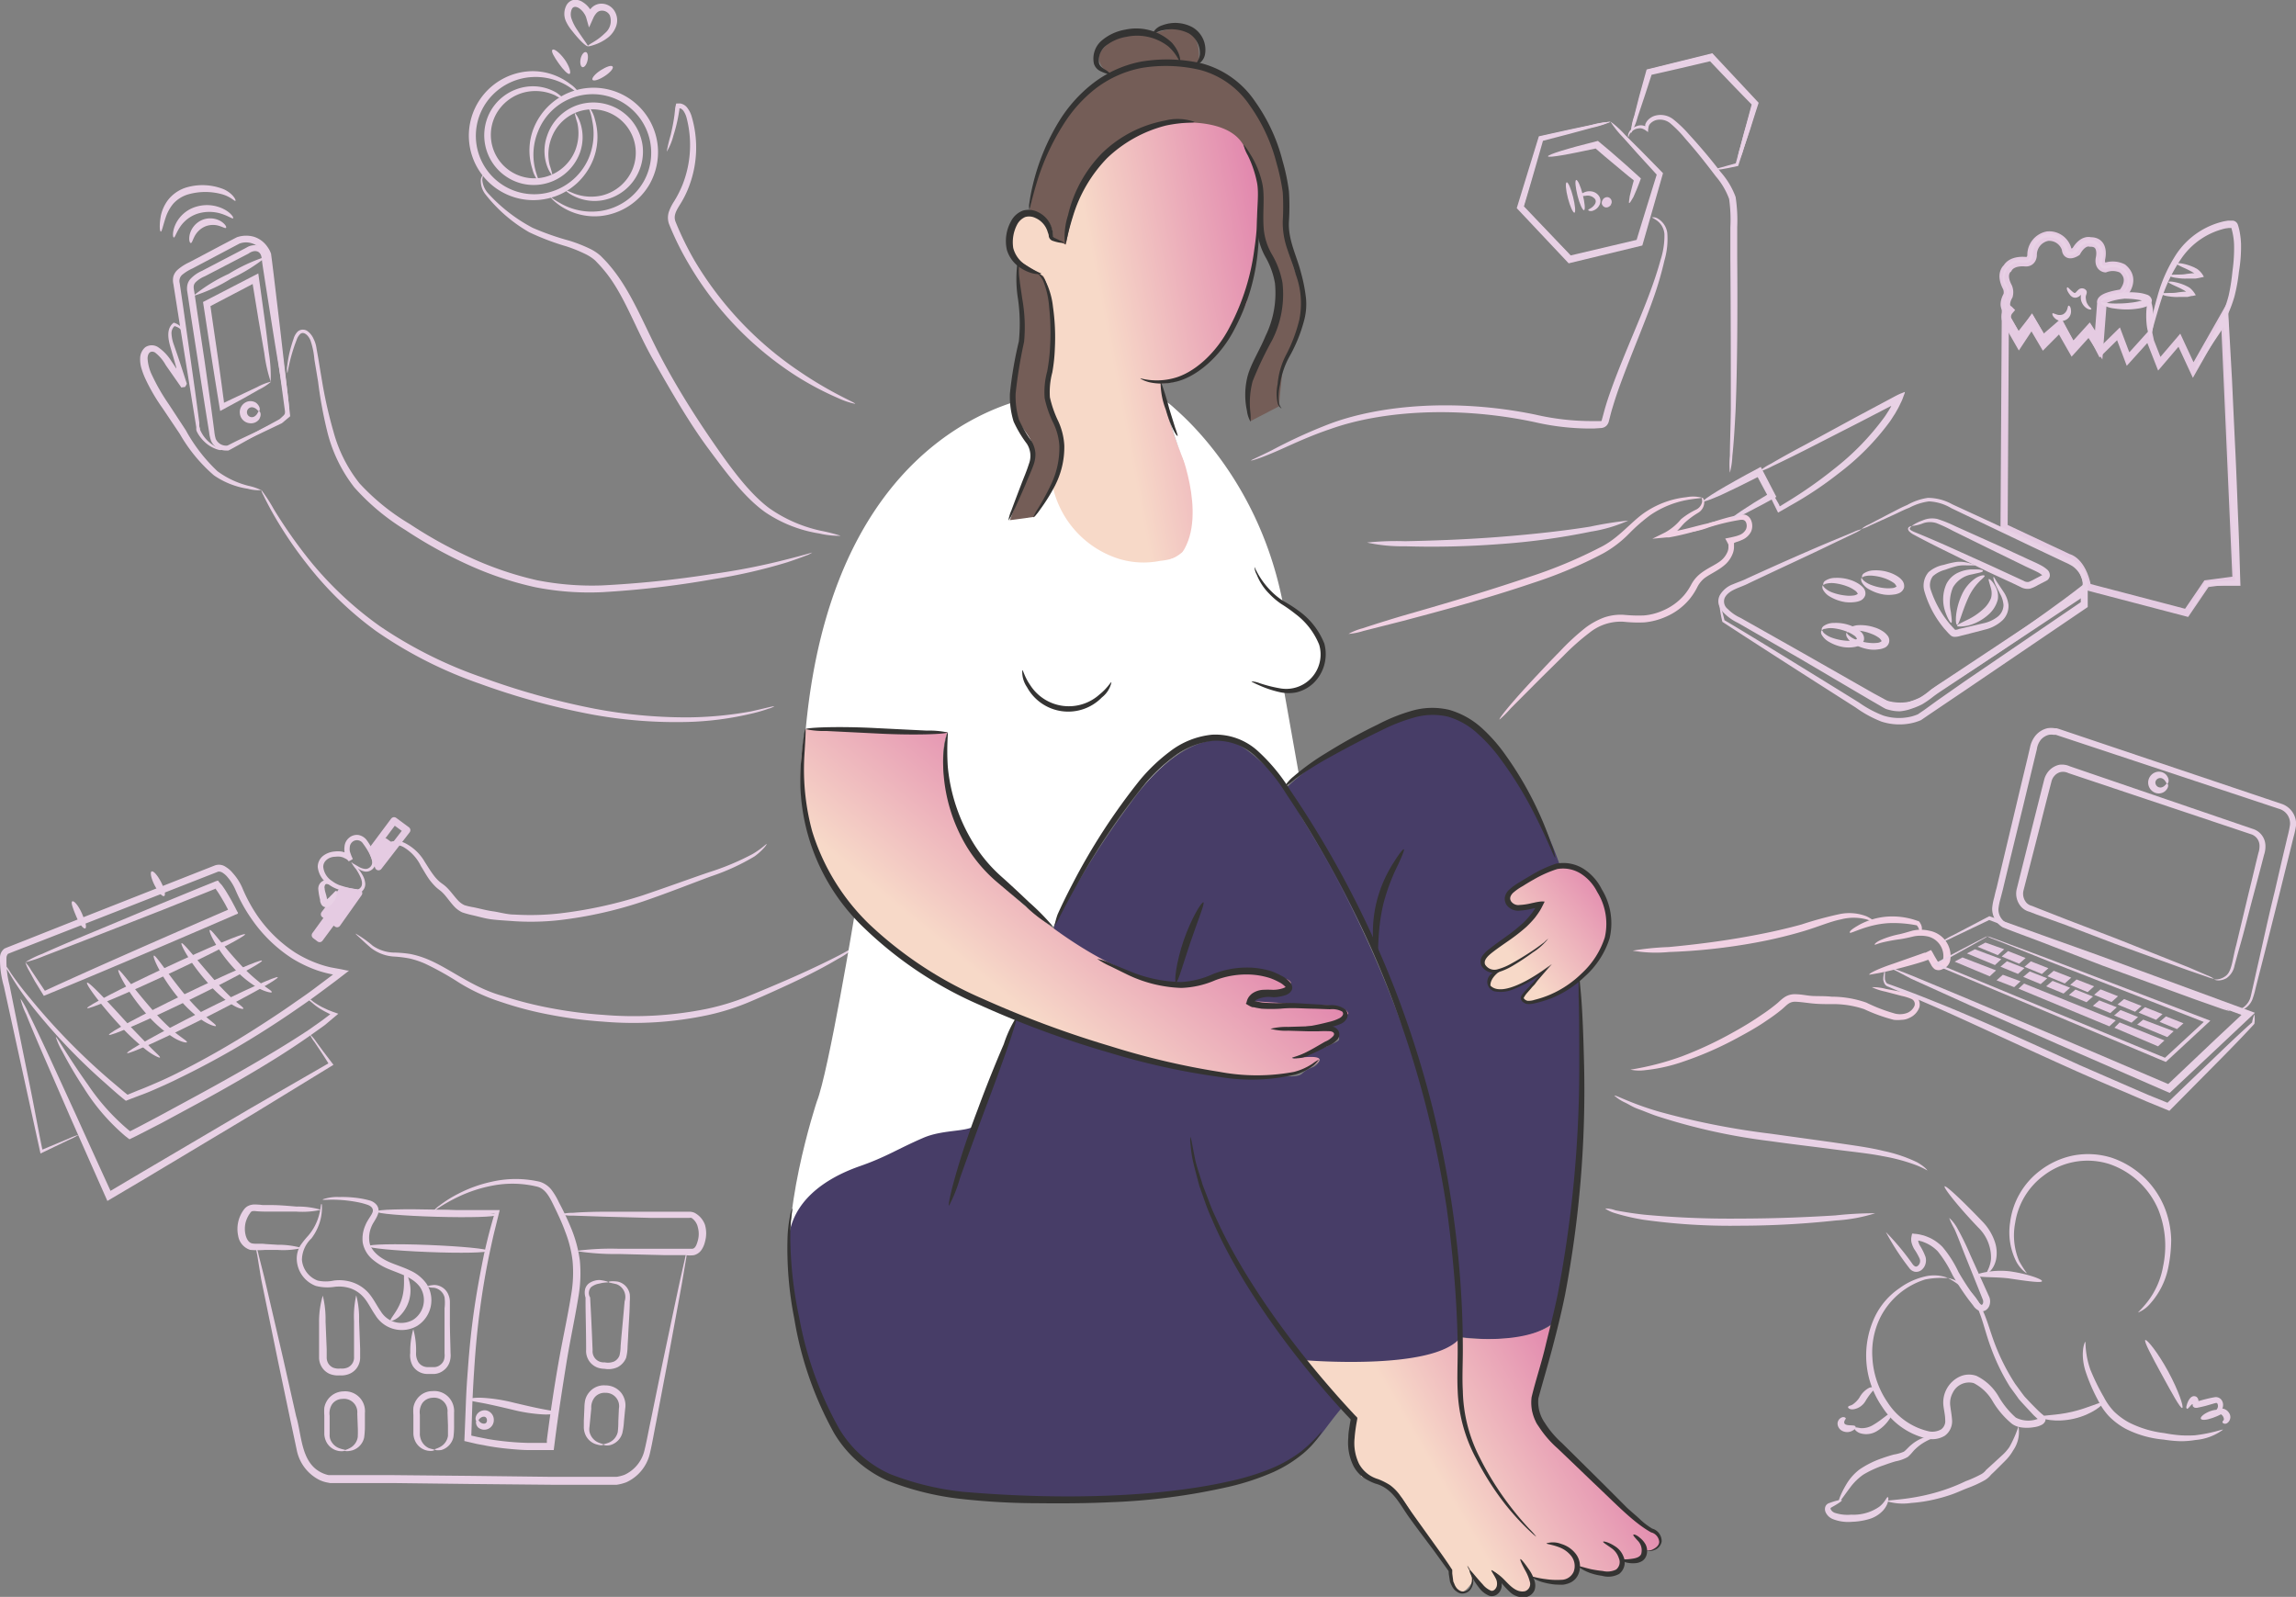 <svg id="Layer_1" data-name="Layer 1" xmlns="http://www.w3.org/2000/svg" xmlns:xlink="http://www.w3.org/1999/xlink" width="240.99" height="167.62" viewBox="0 0 240.99 167.62"><rect x="0" y="0" width="240.99" height="167.62" fill="#808080" stroke="none"/><defs><linearGradient id="linear-gradient" x1="117" y1="39.36" x2="151.62" y2="32.75" gradientUnits="userSpaceOnUse"><stop offset="0" stop-color="#f7d9c8"/><stop offset="1" stop-color="#ce3d96"/></linearGradient><linearGradient id="linear-gradient-2" x1="116.16" y1="103.83" x2="141.85" y2="71.31" gradientTransform="matrix(1, 0.02, -0.02, 1, -10.17, -2.91)" xlink:href="#linear-gradient"/><linearGradient id="linear-gradient-3" x1="164.21" y1="154.72" x2="194.45" y2="136.39" gradientTransform="matrix(1, 0.02, -0.02, 1, -10.17, -2.91)" xlink:href="#linear-gradient"/><linearGradient id="linear-gradient-4" x1="170.98" y1="100.09" x2="190.37" y2="84.2" gradientTransform="matrix(1, 0.02, -0.02, 1, -10.17, -2.91)" xlink:href="#linear-gradient"/></defs><path d="M109.06,42.88l-.26,16.7,10.84,7.14s7.41-4.4,7.6-5.07,1.7-5.94.75-7.17a32.68,32.68,0,0,1-6.17-14.25s4.87.64,9-8.42c0,0,1.92-9.2,1.39-14.72,0,0-1.14-7.42-12.56-6.1l-10,11.61s-3.57-1.66-3.82,2.8a3.91,3.91,0,0,0,3,3.27S112.46,36.06,109.06,42.88Z" fill="url(#linear-gradient)"/><path d="M136.75,31.66l.09-.51-.5-1.67a14.69,14.69,0,0,1-1.17-8.24s-1.23-5.85-2.25-7.85c0,0-2.46-5.78-7.17-6.47,0,0,1.18-5.64-4.69-3.36a5,5,0,0,0-5.37,1.66s-1.2,1.27.93,2.64c0,0-6.81,3.16-8.58,14.45a2.48,2.48,0,0,1,2.47,2.63l1.34.74c.24-.21.83-10.35,10.23-12.66,0,0,7.08-1.16,8.61,2.59l1.14,2.11A8.69,8.69,0,0,1,132,23s-.21,1,1.63,5.05c0,0,2.58,2.86-1.68,9.79,0,0-1.66,3.58-.72,6.38l3-1.56.45-4.48,2.16-4.76Z" fill="#745d57"/><path d="M89.76,99.38a8,8,0,0,1-1.8,1.27c-1.22.73-3,1.68-5.34,2.76-1.15.53-2.42,1.11-3.79,1.69a24.72,24.72,0,0,1-4.57,1.46,37.4,37.4,0,0,1-10.93.68,45.52,45.52,0,0,1-5.63-.73,36.82,36.82,0,0,1-5.12-1.34,19.9,19.9,0,0,1-4.36-2,31.19,31.19,0,0,0-3.57-2,9,9,0,0,0-1.66-.56,12.49,12.49,0,0,0-1.57-.2,4.33,4.33,0,0,1-2.48-.91c-.55-.46-.93-.84-1.21-1.09s-.42-.39-.4-.41a11.38,11.38,0,0,1,1.79,1.27,4.08,4.08,0,0,0,2.33.72,12.34,12.34,0,0,1,1.63.15,9.65,9.65,0,0,1,1.77.54c2.43,1,4.75,3,7.95,3.87a39.89,39.89,0,0,0,5,1.27,46,46,0,0,0,5.54.71,38.56,38.56,0,0,0,10.73-.61,25.58,25.58,0,0,0,4.48-1.36c1.38-.56,2.65-1.1,3.81-1.6,2.32-1,4.16-1.89,5.42-2.53S89.73,99.33,89.76,99.38Z" fill="#e8d1e5"/><path d="M202.29,122.86s-.41-.26-1.2-.57a19.61,19.61,0,0,0-3.47-.93c-1.49-.3-3.3-.47-5.33-.74s-4.23-.52-6.56-.85A63,63,0,0,1,174,117.18c-.74-.24-1.38-.53-2-.75s-1-.49-1.42-.69a4.58,4.58,0,0,1-1.13-.73c.06-.13,1.72.82,4.66,1.67A79.57,79.57,0,0,0,185.84,119l6.55.91c2,.3,3.84.53,5.34.91a15.33,15.33,0,0,1,3.49,1.18C202,122.44,202.32,122.84,202.29,122.86Z" fill="#e8d1e5"/><path d="M204.59,127.85s.36.26.77.93a28.11,28.11,0,0,1,1.44,2.94c.57,1.26,1.23,2.72,2,4.43a1.29,1.29,0,0,1,0,.92,1,1,0,0,1-.33.43.81.81,0,0,1-.63.13,1.42,1.42,0,0,1-.73-.59l-.46-.59a25.74,25.74,0,0,1-1.7-2.59,12.69,12.69,0,0,0-1.56-2.51,4.06,4.06,0,0,0-1.07-.79,5.09,5.09,0,0,0-.6-.25l-.31-.08-.08,0s0,0,0,0a1.65,1.65,0,0,0,.19.52,6.38,6.38,0,0,1,.58,1.17,1.35,1.35,0,0,1,0,.75,1.22,1.22,0,0,1-.41.63.88.88,0,0,1-.76.18,1,1,0,0,1-.55-.4,26.21,26.21,0,0,1-2.44-3.76,26.6,26.6,0,0,1,2.84,3.42c.22.24.35.27.54.11a.65.65,0,0,0,.16-.75,6.59,6.59,0,0,0-.57-1,2.77,2.77,0,0,1-.28-.7,1.51,1.51,0,0,1,0-.6l.06-.29c.05-.06.18,0,.26,0a3.87,3.87,0,0,1,.58.08l.37.09a6.15,6.15,0,0,1,.71.28,4.68,4.68,0,0,1,1.27.92,11.88,11.88,0,0,1,1.69,2.65,27.34,27.34,0,0,0,1.64,2.52l.44.58a1,1,0,0,0,.33.34s.08,0,.14-.12a.62.62,0,0,0,0-.43c-.67-1.68-1.28-3.19-1.79-4.46s-.89-2.32-1.21-3A8.25,8.25,0,0,1,204.59,127.85Z" fill="#e8d1e5"/><path d="M208.55,133.62c-.09-.07.35-.55.43-1.49a4.4,4.4,0,0,0-1.34-3.28c-2.09-2.18-3.68-4.2-3.53-4.32s1.92,1.55,4.09,3.82a5.65,5.65,0,0,1,1.18,2,3.61,3.61,0,0,1,.12,1.9C209.25,133.31,208.59,133.7,208.55,133.62Z" fill="#e8d1e5"/><path d="M196.83,127.35a16.94,16.94,0,0,1-4.13.76,95.47,95.47,0,0,1-10.11.55,66,66,0,0,1-10.12-.63,23.16,23.16,0,0,1-3-.7,3.61,3.61,0,0,1-1-.48,3.08,3.08,0,0,1,1.1.2c.71.13,1.73.31,3,.45a96.31,96.31,0,0,0,10,.41c3.93,0,7.49-.17,10.06-.33A38.73,38.73,0,0,1,196.83,127.35Z" fill="#e8d1e5"/><path d="M196.83,96.86c0,.06-.34-.17-.94-.36a5.28,5.28,0,0,0-2.64,0c-1.13.22-2.4.78-3.91,1.23a48,48,0,0,1-5,1.2,61.78,61.78,0,0,1-9.16,1,14.36,14.36,0,0,1-3.81-.14,28.45,28.45,0,0,1,3.78-.38c2.33-.22,5.55-.58,9.05-1.25,1.75-.33,3.41-.71,4.89-1.12a38.65,38.65,0,0,1,4-1.09,5,5,0,0,1,2.84.24C196.62,96.52,196.85,96.84,196.83,96.86Z" fill="#f1d1e3"/><path d="M201.54,98c-.06,0-.07-.15-.1-.35a1.05,1.05,0,0,0-.11-.31c-.05-.11-.16-.24-.2-.22a12.6,12.6,0,0,0-2.9-.22c-2.28.13-4,1.16-4.07,1s.3-.43,1-.83a7.23,7.23,0,0,1,3-.86,7.72,7.72,0,0,1,3.13.46c.17,0,.25.23.3.3a1.08,1.08,0,0,1,.11.28,1.05,1.05,0,0,1,0,.47C201.67,97.88,201.58,98,201.54,98Z" fill="#f1d1e3"/><path d="M196.2,102.31c-.07-.12.91-.62,2.54-1.16l2.84-1L202,100l.1,0,.19-.09.39-.19a2.84,2.84,0,0,1,.22.36l.17.31.23.39a1.78,1.78,0,0,0,.17.24l.12,0a.54.54,0,0,0,.38-.43,2.12,2.12,0,0,0-1.66-2.3,3.73,3.73,0,0,0-1.45,0c-.44.11-1,.23-1.38.29a17.76,17.76,0,0,0-2,.37c-.45.12-.67.25-.71.2s.16-.26.61-.47a9.49,9.49,0,0,1,2-.62c.44-.1.82-.22,1.35-.37a3.89,3.89,0,0,1,1.74,0,2.76,2.76,0,0,1,1.69,1,2.69,2.69,0,0,1,.54,2.1,1.26,1.26,0,0,1-.29.59,1.31,1.31,0,0,1-.55.36.83.83,0,0,1-.78,0,1.31,1.31,0,0,1-.4-.49l-.23-.41c-.05-.09,0-.08,0-.08v0h0s0,0,0,0l-.11,0-.42.15c-1.09.35-2.08.6-2.91.82A27.24,27.24,0,0,1,196.2,102.31Z" fill="#f1d1e3"/><path d="M171.13,112.28a29.44,29.44,0,0,0,5.38-1.39,39.65,39.65,0,0,0,5.46-2.56c1-.55,2-1.16,3-1.85a18.15,18.15,0,0,0,1.5-1.11c.23-.18.45-.43.77-.65a1.9,1.9,0,0,1,1.13-.36c.77,0,1.33.17,2,.19s1.25,0,1.88.07a11,11,0,0,1,3.64.62,17.48,17.48,0,0,0,3,1.15,2.15,2.15,0,0,0,1.27-.06,1.41,1.41,0,0,0,.79-.76.58.58,0,0,0-.34-.72,5.3,5.3,0,0,0-1-.31l-1.71-.45a6.23,6.23,0,0,1-1.43-.47,5.41,5.41,0,0,1,1.5.19l1.73.32a5.8,5.8,0,0,1,1.12.29,1.11,1.11,0,0,1,.64,1.31,1.92,1.92,0,0,1-1.06,1.12,1.86,1.86,0,0,1-.81.2,3.67,3.67,0,0,1-.81,0,17.51,17.51,0,0,1-3.11-1.12,10.1,10.1,0,0,0-3.42-.53c-.62,0-1.26,0-1.91-.06s-1.37-.18-1.92-.19a1.18,1.18,0,0,0-.72.22c-.22.15-.44.39-.71.61a18.5,18.5,0,0,1-1.57,1.15c-1,.7-2.1,1.3-3.12,1.85a35.92,35.92,0,0,1-5.61,2.45,17.53,17.53,0,0,1-4,.9A4.71,4.71,0,0,1,171.13,112.28Z" fill="#f1d1e3"/><path d="M157.39,75.53c-.11-.09,1.43-2,4.12-4.84.67-.72,1.41-1.5,2.22-2.32a24.41,24.41,0,0,1,2.75-2.53,8,8,0,0,1,1.82-1,5.37,5.37,0,0,1,2.18-.3,15,15,0,0,0,2.1.06,6.24,6.24,0,0,0,2-.53,6.07,6.07,0,0,0,2.2-1.61,6.16,6.16,0,0,0,.75-1.13,3.66,3.66,0,0,1,1-1.16c.79-.61,1.65-.91,2.21-1.42a2.4,2.4,0,0,0,.61-.9,1.4,1.4,0,0,0,.07-.48s0-.08,0-.11l0-.06a.24.24,0,0,0-.05-.13c-.09-.19-.19-.37-.29-.54l.55-.11.43-.1a3.8,3.8,0,0,0,.51-.16,1.29,1.29,0,0,0,.68-.58.92.92,0,0,0,0-.78c-.12-.21-.29-.27-.6-.23a22.24,22.24,0,0,0-3.27.78,8.74,8.74,0,0,1-2.94.58c0-.07,1.05-.28,2.82-.94a21,21,0,0,1,3.32-.95,1.38,1.38,0,0,1,.63,0,1,1,0,0,1,.53.45,1.52,1.52,0,0,1,.06,1.3,1.86,1.86,0,0,1-1,.9,4.31,4.31,0,0,1-.6.22L182,57h0a.05.05,0,0,1,0,0h0l0,.09a1.25,1.25,0,0,1,0,.19,2,2,0,0,1-.1.74,3,3,0,0,1-.77,1.19c-.72.66-1.58,1-2.23,1.48a2.9,2.9,0,0,0-.78,1,6.85,6.85,0,0,1-.81,1.23,6.65,6.65,0,0,1-2.46,1.82,7.2,7.2,0,0,1-2.25.59,14.2,14.2,0,0,1-2.2-.07,5.23,5.23,0,0,0-3.56,1.15,24.7,24.7,0,0,0-2.72,2.41l-2.28,2.25-3.27,3.28A11.14,11.14,0,0,1,157.39,75.53Z" fill="#f1d1e3"/><path d="M178.63,52.24c0,.06-.57.06-1.56.24a10.1,10.1,0,0,0-3.87,1.6A18.33,18.33,0,0,0,171,56a11.83,11.83,0,0,1-2.77,2.11,46.31,46.31,0,0,1-7.27,3.06c-5.28,1.79-10.16,3.06-13.68,4l-4.18,1.06a6.87,6.87,0,0,1-1.56.31,6.39,6.39,0,0,1,1.48-.59c1-.33,2.37-.77,4.12-1.29,3.48-1,8.33-2.39,13.58-4.17a49.46,49.46,0,0,0,7.17-3c2.09-1,3.41-2.88,5-3.86A9.53,9.53,0,0,1,177,52.19,3.66,3.66,0,0,1,178.63,52.24Z" fill="#f1d1e3"/><path d="M181,54.67a7.21,7.21,0,0,1-1.66.63,25.44,25.44,0,0,1-4.16,1.11l-.26,0-1.49.14,1.34-.66a5.79,5.79,0,0,0,1.67-1.39,7.72,7.72,0,0,1,1.57-1,1.15,1.15,0,0,0,.65-.83c0-.26-.06-.42,0-.43s.17.1.22.42a1.31,1.31,0,0,1-.63,1.16,8.5,8.5,0,0,0-1.44,1.07c-.23.22-.45.53-.75.8a5.1,5.1,0,0,1-1,.71l-.16-.53.24,0c1.59-.23,3.05-.71,4.11-.93A5,5,0,0,1,181,54.67Z" fill="#f1d1e3"/><path d="M123.84,6.4c-.12,0-.33-.75-1.23-1.54a5.32,5.32,0,0,0-4.35-1,4.71,4.71,0,0,0-2.26,1,2,2,0,0,0-.66,1.7c.06.48.6.68.89.9s.42.4.38.43-.2-.06-.52-.18a5.69,5.69,0,0,1-.61-.25,1.29,1.29,0,0,1-.66-.77,2.51,2.51,0,0,1,.7-2.33,5.12,5.12,0,0,1,2.6-1.25A5.42,5.42,0,0,1,123,4.48C123.9,5.5,123.92,6.41,123.84,6.4Z" fill="#343332"/><path d="M125.54,6.76c-.08-.09.34-.4.4-1.07a2.43,2.43,0,0,0-1.15-2.18,4,4,0,0,0-2.64-.35c-.71.1-1,.45-1.09.4s0-.17.12-.36a1.69,1.69,0,0,1,.83-.55,3.83,3.83,0,0,1,3.17.22,2.74,2.74,0,0,1,1.28,2.93,1.52,1.52,0,0,1-.56.84C125.7,6.78,125.57,6.8,125.54,6.76Z" fill="#343332"/><path d="M138.74,67.88s-.3-2.39-4.09-4.58c-2.74-14.13-12.06-21-12.06-21h0l.46.86c2.26,4.3,6.3,15-1.28,15.71a8.85,8.85,0,0,1-4.42-.24,10.3,10.3,0,0,1-7.07-9c-.21-2.72-.43-5.43-.64-8.15,0,0-22,1.86-25.07,35.06l14.87.34S96,87.6,110.56,97.3c0,0,9.89-20.63,17.71-19.75,0,0,2.65-.22,6.53,5.17l1.55-1.34-1.57-8.83S139.56,72.91,138.74,67.88Z" fill="#fff"/><path d="M89.73,95.84s-2.76,16.72-4,19.8c0,0-4.17,12.58-2.48,19.31-1.38-5.5,6.2-12.34,11.17-12.72,2.94-.22,7.38-1.24,8.23-4.47l4.25-11S93.49,99.35,89.73,95.84Z" fill="#fff"/><path d="M121.1,111.18a68.66,68.66,0,0,1-14.42-4.41c-1.78,5.08-2.28,5.91-4.05,11-.41,1.18-3.36.64-5.73,1.67-2.79,1.21-3.86,2-6.74,3-3.72,1.32-7,3.71-7.39,7.59s1.48,13.32,4.06,18.67a19.43,19.43,0,0,0,2.26,3.19c2,2.68,6.57,4.47,9.91,4.82,12.17,1.28,19.24,1.25,31.48-1.27a17.41,17.41,0,0,0,5.43-2.36c2.56-1.77,2.86-2.87,4.94-5.32l-3.34-4.19a69.05,69.05,0,0,0,7.88.05c2.87-.19,5.82-.41,7.86-2.41q0-3.48-.28-6.93c.3,2,0,4,.27,6.06a24.54,24.54,0,0,0,5.68.1,8.6,8.6,0,0,0,4.49-1.85,126.83,126.83,0,0,0,2.26-35.85c-1,.88-2,1.8-3.32,1.74-.39,0-.89.48-1.29.42s2.64-3.94,2.14-4-4.32,3.15-4.78,2.74-2-.41-1.5-.77c-.51,0,1.05-.92-.3-.9-.51,0-1.2-.54-1-1a1.4,1.4,0,0,1,.43-.64c1.89-1.45,4.65-3.4,5.65-5.38-.57,0-2.6.67-2.92-.36-.18-.58.14-1,.61-1.35,1-.85,3.24-1.7,4.34-2.41a44.83,44.83,0,0,0-5-10c-1-1.71-2.46-3.86-4.17-4.94a8.54,8.54,0,0,0-7.68-.31c-4.36,2-8.6,3.91-12,7.25a166.84,166.84,0,0,1,9.71,18q1.5,3.51,2.68,7.12a121.1,121.1,0,0,0-10.5-21.91c-1.06-1.74-1.22-3.07-2.71-4.46s-3.66-3.79-5.71-3.91c-3.69-.21-7.4,3.37-9.74,6.71a89.88,89.88,0,0,0-7.17,11.28c-.32.65-1,1.54-.81,2.31s1.78,1.05,2.43,1.4c1.93,1,3.65,2.34,5.76,3,1.45.42,2.91.82,4.37,1.22s2.46-.62,3.83-.91a13.88,13.88,0,0,1,8.48.42c.15,1-4,1.25-4.21,2.22,1.67.25,7.34.21,9,.46.52.07,1.37.59.88,1.15-.34.39-2.37.47-2.67.89s2.19-.11,2.05,1.29c0,.48-5.34,2-4.88,2.1.73.2,3.17-.55,2.83.17a1.6,1.6,0,0,1-.61.6c-1.64.64-.85.91-2.28,1A51.29,51.29,0,0,1,121.1,111.18Z" fill="#473d67"/><path d="M84.57,76.54l14.87.34s-2.25,4.83,3.27,13.63c0,0,9.61,10.53,19.47,12.67a13.27,13.27,0,0,0,5.64-.84,8.82,8.82,0,0,1,6.53.24s2.69.44-.23,1.51c0,0-3.11,0-2.53,1l6.39.42s3.38-.15,3.54.91A8.34,8.34,0,0,1,136,108s4.86-.64,4.46,1a3.7,3.7,0,0,1-2.5,1.14l-2.38,1s4.59-.78,2.22.77c0,0-3.36,2.13-9.46.72,0,0-14-1.68-24.56-7.18C103.81,105.36,80.2,97,84.57,76.54Z" fill="url(#linear-gradient-2)"/><path d="M170.76,158.78s3.64,2.11,3.51,3.21a1.23,1.23,0,0,1-1.67.64s.29,2.08-2.37,1.11c0,0,.29,2.83-4.51.68,0,0,.12,3.39-5.06,1.08,0,0,1.08,1.95-1.53,1.84l-1.74-1.75s.18,3.49-2.67.15c0,0-2,3.77-2.58-.93l-5-7.57L145.81,156l-2.92-1-.77-2.69a3.28,3.28,0,0,1,.08-3.35,40.41,40.41,0,0,1-5.5-6.2s13.73,1.2,16.56-2.33l0-.05s7.07,1,10.17-1.75l-2.62,9.37.46,1.4,9.51,9.45" fill="url(#linear-gradient-3)"/><path d="M123.43,103.12c-.2,0,0-2.06.81-4.41s1.89-4.07,2.07-4-.59,1.92-1.37,4.22S123.64,103.16,123.43,103.12Z" fill="#343332"/><path d="M147.35,89.15c.09,0-.17.69-.64,1.68a21.08,21.08,0,0,0-1.48,3.93c-.79,3.19-.46,5.94-.72,5.95a3.69,3.69,0,0,1-.37-1.77,13.5,13.5,0,0,1,.37-4.36,13.79,13.79,0,0,1,1.74-4C146.84,89.63,147.26,89.1,147.35,89.15Z" fill="#343332"/><path d="M116.66,71.62a2.76,2.76,0,0,1-1,1.58,4.93,4.93,0,0,1-7.87-1.08,2.82,2.82,0,0,1-.49-1.78c.1,0,.21.68.83,1.57a4.81,4.81,0,0,0,7.26,1C116.27,72.21,116.57,71.57,116.66,71.62Z" fill="#343332"/><path d="M138.44,111.22a2.62,2.62,0,0,1-.51.57,5.67,5.67,0,0,1-1.94,1,20.24,20.24,0,0,1-8,.25,74.52,74.52,0,0,1-11.54-2.54,101.14,101.14,0,0,1-13.59-5,40.93,40.93,0,0,1-12.06-8,21.52,21.52,0,0,1-6.67-18.09c.07-.94.17-1.66.25-2.15a2.19,2.19,0,0,1,.16-.74c.05,0,0,1-.12,2.91a24.88,24.88,0,0,0,.82,7.8,23,23,0,0,0,6,9.78,40.86,40.86,0,0,0,11.89,7.82,107.82,107.82,0,0,0,13.47,5,79.23,79.23,0,0,0,11.41,2.68,21.15,21.15,0,0,0,7.82,0,6.33,6.33,0,0,0,1.93-.86A4.55,4.55,0,0,1,138.44,111.22Z" fill="#343332"/><path d="M135.61,111.05c0-.08.7-.17,1.7-.71.51-.26,1.09-.61,1.77-1a2.35,2.35,0,0,0,.87-.6c.16-.23.06-.42-.3-.49a12.23,12.23,0,0,0-1.23,0h-1.2l-2-.06a6.12,6.12,0,0,1-1.87-.2,7,7,0,0,1,1.87-.2l2-.06,1.2,0a8.8,8.8,0,0,1,1.33,0,1,1,0,0,1,.73.47.81.81,0,0,1-.08.89,2.79,2.79,0,0,1-1.08.74c-.67.33-1.29.66-1.84.88A2.89,2.89,0,0,1,135.61,111.05Z" fill="#343332"/><path d="M136,108a13.43,13.43,0,0,1,1.63-.32c.52-.09,1.16-.23,1.89-.42a4.49,4.49,0,0,0,1.08-.39c.35-.19.49-.5.26-.7a2.24,2.24,0,0,0-1.27-.23l-1.62-.06c-1.14,0-2.31-.13-3.56,0a16.73,16.73,0,0,1-2,0l-.53-.09-.27-.06-.13,0a1.23,1.23,0,0,1-.23-.09c-.15-.07-.27-.15-.41-.23s0-.14,0-.2a1.41,1.41,0,0,1,.06-.22,1.4,1.4,0,0,1,.24-.43,2.5,2.5,0,0,1,.23-.23,2.18,2.18,0,0,1,1.16-.43,10,10,0,0,1,1.08,0,3.37,3.37,0,0,0,1-.15,2,2,0,0,0,.33-.14l0,0a2.38,2.38,0,0,0-.71-.53,6.81,6.81,0,0,0-.92-.41,8.09,8.09,0,0,0-2-.37,9.18,9.18,0,0,0-3.75.59,9.74,9.74,0,0,1-3.58.81,14.11,14.11,0,0,1-5.61-1.38l-1.75-.86a8.93,8.93,0,0,1-1.46-.81,6.43,6.43,0,0,1,1.58.54l1.8.74a14.61,14.61,0,0,0,5.44,1.15,9.32,9.32,0,0,0,3.35-.84,9.64,9.64,0,0,1,4-.67,8.7,8.7,0,0,1,2.16.39,8,8,0,0,1,1,.46,2.89,2.89,0,0,1,1,.79,1,1,0,0,1,.15.47,1.1,1.1,0,0,1-.06.26l-.16.22a1.36,1.36,0,0,1-.63.34,4.25,4.25,0,0,1-1.16.18,2.94,2.94,0,0,0-1.8.28l-.13.13h0a0,0,0,0,0,0,0h0l.1,0,.22.06.45.08a17.13,17.13,0,0,0,1.89.06c1.27-.06,2.5.07,3.61.12l1.62.1a2.51,2.51,0,0,1,1.6.43.82.82,0,0,1,.19.93,1.32,1.32,0,0,1-.58.57,4.65,4.65,0,0,1-1.22.37,16.93,16.93,0,0,1-1.94.31A5.14,5.14,0,0,1,136,108Z" fill="#343332"/><path d="M110.56,97.3a13.79,13.79,0,0,1-2.9-2.17l-3-2.53a15.53,15.53,0,0,1-3.18-3.71A17.33,17.33,0,0,1,99,80.49a12.52,12.52,0,0,1,.2-2.67c.13-.61.23-.95.28-.94s-.14,1.39,0,3.58a18.56,18.56,0,0,0,2.66,8,15.53,15.53,0,0,0,3,3.58c1.12,1,2.07,1.9,2.88,2.67A23.93,23.93,0,0,1,110.56,97.3Z" fill="#343332"/><path d="M161.66,102.86" fill="none" stroke="#040404" stroke-miterlimit="10"/><path d="M163,101c.16.17-1.47,1.77-4.08,2.81a3.44,3.44,0,0,1-2.09.24,1.05,1.05,0,0,1-.72-.88,1.07,1.07,0,0,1,.34-.87,3.26,3.26,0,0,1,.92-.63c.23-.1.36-.15.39-.11s-.41.47-.91,1.08a.62.62,0,0,0-.13.44.44.44,0,0,0,.32.31,3.4,3.4,0,0,0,1.63-.28,17.36,17.36,0,0,0,1.68-.76c.52-.26,1-.5,1.36-.71C162.51,101.22,163,100.92,163,101Z" fill="#343332"/><path d="M161.22,99.38" fill="none" stroke="#040404" stroke-miterlimit="10"/><path d="M161.25,161.3s-.1-.06-.25-.19-.39-.35-.68-.63a26.7,26.7,0,0,1-2.37-2.63,29.81,29.81,0,0,1-3-4.72A16.31,16.31,0,0,1,153,146c-.07-1.39,0-2.82,0-4.31s-.06-3-.15-4.65c-.18-3.21-.51-6.64-1-10.21a108,108,0,0,0-6-22.68,106.18,106.18,0,0,0-10.84-20.81,18.74,18.74,0,0,0-3.28-4,6,6,0,0,0-4.34-1.58,8,8,0,0,0-4.13,1.63,18.55,18.55,0,0,0-3.08,2.9,70,70,0,0,0-7.22,10.72c-.75,1.33-1.3,2.39-1.67,3.1a7.21,7.21,0,0,1-.61,1.08A7.89,7.89,0,0,1,111,96c.33-.74.84-1.82,1.55-3.18a65.76,65.76,0,0,1,7.08-10.92,18.5,18.5,0,0,1,3.14-3,8.62,8.62,0,0,1,4.43-1.78,6.6,6.6,0,0,1,4.81,1.7,19.06,19.06,0,0,1,3.42,4.14,104.8,104.8,0,0,1,11,20.93,105.72,105.72,0,0,1,6,22.85c.53,3.6.84,7,1,10.28.08,1.61.11,3.17.11,4.67s-.08,2.94,0,4.3a16,16,0,0,0,1.77,7,31.34,31.34,0,0,0,2.91,4.73,32.22,32.22,0,0,0,2.25,2.71A8.58,8.58,0,0,1,161.25,161.3Z" fill="#343332"/><path d="M106.68,106.77c.21.08-1.34,4.52-3.39,9.93-1,2.71-1.9,5.17-2.54,7a14.86,14.86,0,0,1-1.14,2.86c-.21-.05.92-4.64,3-10.07,1-2.72,2-5.15,2.75-6.89A12.54,12.54,0,0,1,106.68,106.77Z" fill="#343332"/><path d="M156.75,165c0-.07.49.18,1.05.73s1.3,1.51,2.28,1.29a.8.8,0,0,0,.49-1,4.78,4.78,0,0,0-.49-1.19c-.37-.68-.56-1.13-.5-1.17s.38.33.84,1a4.07,4.07,0,0,1,.65,1.29,1.56,1.56,0,0,1,0,.95,1.22,1.22,0,0,1-.81.72,2,2,0,0,1-1.79-.52,11,11,0,0,1-.93-1C157,165.4,156.71,165.07,156.75,165Z" fill="#343332"/><path d="M156.55,164.81s.38.13.77.65a1.45,1.45,0,0,1,.28,1.16,1.18,1.18,0,0,1-.38.67.94.94,0,0,1-.86.23,2.44,2.44,0,0,1-1.13-.88,9.57,9.57,0,0,1-.61-.88c-.31-.53-.42-.9-.35-.93s.29.25.67.7c.19.22.42.49.68.77a2.25,2.25,0,0,0,.87.67c.26.08.52-.17.61-.47a1.16,1.16,0,0,0-.12-.84C156.73,165.17,156.48,164.87,156.55,164.81Z" fill="#343332"/><path d="M154,164.33a2.32,2.32,0,0,1,.33.53,2.91,2.91,0,0,1,.26.73,1.46,1.46,0,0,1-.13,1.06,1.08,1.08,0,0,1-1.2.6,1.35,1.35,0,0,1-.67-.46,1.93,1.93,0,0,1-.22-.36,3.48,3.48,0,0,1-.18-.41l-.13-.85c0-.14,0-.3-.08-.35l-.27-.38-1.15-1.59c-.82-1.11-1.75-2.31-2.7-3.64s-1.69-3-3.5-3.48a5.84,5.84,0,0,1-1.29-.66,3.57,3.57,0,0,1-1-1.17,5.51,5.51,0,0,1-.55-3c0-.51.1-1,.18-1.52l.07-.38s0,0,0,0l-.05-.06-.53-.56c-.7-.76-1.4-1.54-2.09-2.34-5.53-6.42-9.73-12.93-11.89-18.06a19.12,19.12,0,0,1-.74-1.84l-.59-1.67c-.28-1.07-.54-2-.7-2.75s-.19-1.36-.24-1.77a2.62,2.62,0,0,1,0-.62,3,3,0,0,1,.16.61c.08.39.19,1,.34,1.74s.49,1.64.79,2.69l.63,1.64a19,19,0,0,0,.76,1.81c2.24,5,6.45,11.47,12,17.85.69.8,1.38,1.57,2.08,2.33l.52.56.21.21c.08.09,0,.26,0,.34l-.07.38c-.08.49-.15,1-.18,1.46a5,5,0,0,0,.47,2.71,3.35,3.35,0,0,0,2,1.6,7,7,0,0,1,1.25.63,4.86,4.86,0,0,1,1,1c.53.73.95,1.43,1.43,2.09l2.64,3.68c.4.56.78,1.1,1.13,1.62l.25.39a.32.32,0,0,1,.08.13l0,.15,0,.22.11.84s.11.23.14.33a1.81,1.81,0,0,0,.18.31,1.09,1.09,0,0,0,.51.38.85.85,0,0,0,.94-.45,1.85,1.85,0,0,0,0-1.63A2.89,2.89,0,0,1,154,164.33Z" fill="#343332"/><path d="M168.27,161.83c0-.06.5,0,1.2.45a2.22,2.22,0,0,1,.94,1.13,1.53,1.53,0,0,1-.46,1.8,2.38,2.38,0,0,1-1.79.2,6.35,6.35,0,0,1-1.35-.33c-.74-.29-1.12-.6-1.09-.66s.48.1,1.21.28a11.41,11.41,0,0,0,1.29.2,2.08,2.08,0,0,0,1.41-.15,1,1,0,0,0,.29-1.18,2.05,2.05,0,0,0-.69-1C168.66,162.15,168.23,161.91,168.27,161.83Z" fill="#343332"/><path d="M171.44,161.09c.05-.05.32,0,.71.35a2.29,2.29,0,0,1,.58.69,1.52,1.52,0,0,1,.06,1.19,1.09,1.09,0,0,1-.42.53,1.62,1.62,0,0,1-.53.21,3,3,0,0,1-.88,0c-.5-.06-.77-.28-.73-.35s.3,0,.74-.05,1.15-.11,1.3-.57a1.45,1.45,0,0,0-.4-1.4C171.59,161.38,171.39,161.16,171.44,161.09Z" fill="#343332"/><path d="M172.6,162.63a1.24,1.24,0,0,0,.22.1,1,1,0,0,0,.67-.1c.26-.13.65-.38.66-.78a1.11,1.11,0,0,0-.85-1c-1.88-1.05-3.7-3-6.05-5.21-1.17-1.12-2.43-2.34-3.78-3.62a11.07,11.07,0,0,1-1.93-2.23,4.43,4.43,0,0,1-.78-3.14h0c.41-1.72,1-3.46,1.43-5.26s.93-3.67,1.32-5.59a126.38,126.38,0,0,0,2.25-23.89c0-3.08,0-5.57-.07-7.3,0-.86,0-1.53,0-2a2.71,2.71,0,0,1,0-.7,2.08,2.08,0,0,1,.11.69c0,.45.09,1.12.16,2,.14,1.72.24,4.22.31,7.31a114.81,114.81,0,0,1-2,24c-.39,1.93-.86,3.8-1.34,5.62s-1,3.55-1.46,5.24v0a3.84,3.84,0,0,0,.68,2.59,10.16,10.16,0,0,0,1.8,2.12l3.71,3.67c1.15,1.14,2.19,2.19,3.13,3.13.48.44,1,.86,1.39,1.24a7.63,7.63,0,0,0,1.23.93,1.37,1.37,0,0,1,1,1.36,1.17,1.17,0,0,1-.85.92,1,1,0,0,1-.77,0C172.62,162.73,172.59,162.63,172.6,162.63Z" fill="#343332"/><path d="M163.24,90.05c-.12,0-.83-2-2.45-5.12a40.23,40.23,0,0,0-3.25-5.2,16.81,16.81,0,0,0-2.37-2.66A7.91,7.91,0,0,0,152,75.23a7.06,7.06,0,0,0-3.68.12A18.65,18.65,0,0,0,145,76.66c-2.08,1-3.95,2-5.46,2.84A33.41,33.41,0,0,0,136,81.73a11,11,0,0,1-1.22.92,4.21,4.21,0,0,1,1-1.15,25.53,25.53,0,0,1,3.4-2.45c1.51-.94,3.35-2,5.43-3a18.73,18.73,0,0,1,3.44-1.4,7.73,7.73,0,0,1,4.06-.14,8.66,8.66,0,0,1,3.52,2,17.11,17.11,0,0,1,2.44,2.81,35.8,35.8,0,0,1,3.16,5.36,34.62,34.62,0,0,1,1.59,3.88A5.81,5.81,0,0,1,163.24,90.05Z" fill="#343332"/><path d="M122.19,42.08s1.77,7.39,4.36,10.21v-5.1S123.47,42.44,122.19,42.08Z" fill="#fff"/><path d="M123.62,46.6s3.15,7.32.5,11.35l1.39,3.26,2.67-6.51-2.25-6.47Z" fill="#fff"/><path d="M122.82,58.72s3-.91,3-5l5.9,2.88L125.08,61Z" fill="#fff"/><path d="M131.67,59.5a8.46,8.46,0,0,0,1.78,2.58,7.41,7.41,0,0,0,1.24,1,14.31,14.31,0,0,1,1.57,1A7.71,7.71,0,0,1,139,67.55a4.24,4.24,0,0,1-1.17,4.19,4,4,0,0,1-1.73.93,4.27,4.27,0,0,1-1.7,0,11.23,11.23,0,0,1-2.27-.75c-.51-.22-.78-.36-.77-.4a2.8,2.8,0,0,1,.85.19,14.3,14.3,0,0,0,2.25.56,3.61,3.61,0,0,0,4-4.6,7.55,7.55,0,0,0-2.47-3.21,15.31,15.31,0,0,0-1.5-1.06,7.73,7.73,0,0,1-1.27-1.08,5.8,5.8,0,0,1-1.31-2A1.82,1.82,0,0,1,131.67,59.5Z" fill="#343332"/><path d="M162.32,162a2.34,2.34,0,0,1,1.54.06,3,3,0,0,1,1.46.95,2.14,2.14,0,0,1,.38,2.15,1.73,1.73,0,0,1-.77.91,2.36,2.36,0,0,1-1.05.28,6.72,6.72,0,0,1-1.68-.2c-.93-.21-1.43-.58-1.39-.64s.56.15,1.46.25a7.92,7.92,0,0,0,1.58.07,1.43,1.43,0,0,0,1.33-.87,1.72,1.72,0,0,0-.26-1.63,2.89,2.89,0,0,0-1.19-.89C162.9,162.11,162.31,162.09,162.32,162Z" fill="#343332"/><path d="M155.6,100.91s.22-.89,2.93-2.61l2.79-2.76.36-.65a16,16,0,0,1-3,.33s-1.06-1-.2-1.54a28.86,28.86,0,0,1,5.21-2.91s4.32.31,5.11,4.49c0,0,.81,5.48-3.15,7.45,0,0-5,3.73-5.88,2l2.83-3.32s-4.66,3.61-6.16,2.07c0,0-.12-.71.95-1.49C157.41,101.93,155.35,102.14,155.6,100.91Z" fill="url(#linear-gradient-4)"/><path d="M162.5,98.53a6.35,6.35,0,0,1-1.62,1.45,24.6,24.6,0,0,1-2.13,1.41,6.83,6.83,0,0,1-1.49.66,1.52,1.52,0,0,1-1.76-.67,1.08,1.08,0,0,1,.14-1.11,3.68,3.68,0,0,1,.76-.72c.54-.43,1.13-.84,1.72-1.27a17.48,17.48,0,0,0,1.74-1.4,8.93,8.93,0,0,0,.78-.85,5.2,5.2,0,0,0,.35-.47l.16-.25,0,0s0,0,0,0l-.33.07a7.75,7.75,0,0,1-1.32.21,1.5,1.5,0,0,1-1.38-.62,1.16,1.16,0,0,1-.16-.83,1.46,1.46,0,0,1,.39-.7,6.11,6.11,0,0,1,1.15-.84c.39-.25.79-.48,1.2-.72a13,13,0,0,1,2.61-1.22,4,4,0,0,1,2.92.55,5.43,5.43,0,0,1,1.89,2.13,6.84,6.84,0,0,1,.82,5.17,9,9,0,0,1-2.61,4,11.07,11.07,0,0,1-3.46,2.26,12.58,12.58,0,0,1-1.73.53,2.33,2.33,0,0,1-.89.08,1.14,1.14,0,0,1-.41-.21.56.56,0,0,1-.22-.46.93.93,0,0,1,.21-.39l.23-.28.46-.48a4.57,4.57,0,0,1,.41-.44l.37-.42c.48-.52.87-.89,1.14-1.14a2.91,2.91,0,0,1,.44-.35s-.52.58-1.42,1.63c-.11.13-.22.28-.33.43s-.27.27-.41.46l-.44.5a2.75,2.75,0,0,0-.35.51c0,.1.2.27.4.31a1.87,1.87,0,0,0,.73-.1,10.64,10.64,0,0,0,1.65-.55,10.9,10.9,0,0,0,3.3-2.22,8.8,8.8,0,0,0,2.43-3.78,6.33,6.33,0,0,0-.8-4.78,4.85,4.85,0,0,0-1.71-1.91,3.51,3.51,0,0,0-2.48-.49A12.43,12.43,0,0,0,161,92.31c-.4.22-.79.46-1.17.7a5.54,5.54,0,0,0-1.05.74c-.27.3-.36.58-.16.88a.93.93,0,0,0,.9.36,6.32,6.32,0,0,0,1.21-.18l.33-.07a5.48,5.48,0,0,1,.56-.1,1.92,1.92,0,0,1,.51,0l-.26.51a5,5,0,0,1-.26.47l-.18.27c-.12.17-.24.34-.37.5a11.89,11.89,0,0,1-.84.89,19,19,0,0,1-1.81,1.42c-.6.42-1.19.82-1.72,1.23s-1,.86-.81,1.32a1.15,1.15,0,0,0,1.32.49,6,6,0,0,0,1.42-.59c.86-.47,1.58-.93,2.16-1.31s1-.71,1.3-.93A4.16,4.16,0,0,1,162.5,98.53Z" fill="#343332"/><path d="M138.77,150.18a3.35,3.35,0,0,1-.41.7,9.21,9.21,0,0,1-1.59,1.7,13.74,13.74,0,0,1-3.14,1.95,26.29,26.29,0,0,1-4.64,1.53,66.7,66.7,0,0,1-12.54,1.63c-2.37.11-4.87.13-7.46.1a74.13,74.13,0,0,1-8-.44,29.92,29.92,0,0,1-7.84-1.93,12.42,12.42,0,0,1-5.61-5,37.1,37.1,0,0,1-4.17-12,37.87,37.87,0,0,1-.71-8.5,14,14,0,0,1,.27-2.31,2.64,2.64,0,0,1,.23-.77c.07,0-.22,1.09-.21,3.09a41.9,41.9,0,0,0,.94,8.39A37.51,37.51,0,0,0,88.1,150a11.84,11.84,0,0,0,5.33,4.73,29.6,29.6,0,0,0,7.63,1.86c10.84.93,20.86.49,27.82-1.07a26.26,26.26,0,0,0,4.58-1.39,14.22,14.22,0,0,0,3.12-1.79A15.56,15.56,0,0,0,138.77,150.18Z" fill="#343332"/><path d="M132,22.56a3.74,3.74,0,0,1,.1,1,17.45,17.45,0,0,1-.06,2.62,21.65,21.65,0,0,1-2.42,8.28c-1.5,3-4.14,5.22-6.39,5.65a5.88,5.88,0,0,1-2.65,0c-.6-.17-.9-.36-.88-.4a6.86,6.86,0,0,0,3.44,0c2.09-.51,4.51-2.55,6-5.52a24,24,0,0,0,2.52-8.06C132,23.93,131.93,22.57,132,22.56Z" fill="#343332"/><path d="M123.62,45.75c-.15.1-.81-1.15-1.26-2.76a7.85,7.85,0,0,1-.54-3,30.21,30.21,0,0,1,.9,2.89l.62,2A7.75,7.75,0,0,1,123.62,45.75Z" fill="#343332"/><path d="M134.52,42.88s-.27-.1-.42-.56a4.9,4.9,0,0,1,0-2,8.13,8.13,0,0,1,.85-3,16.11,16.11,0,0,0,1.43-3.77A8.7,8.7,0,0,0,136,28.8c-.22-.84-.57-1.69-.87-2.61a8.42,8.42,0,0,1-.49-3,25.56,25.56,0,0,0,0-3,21.88,21.88,0,0,0-.66-3.09,18.14,18.14,0,0,0-2.78-6A9.11,9.11,0,0,0,126,7.35a15.66,15.66,0,0,0-6.11-.23,11.51,11.51,0,0,0-5,2.26A14.54,14.54,0,0,0,111.66,13a24.67,24.67,0,0,0-2.93,6.47c-.48,1.62-.64,2.55-.69,2.54a1.91,1.91,0,0,1,0-.69,19.61,19.61,0,0,1,.37-1.93,23.08,23.08,0,0,1,2.76-6.68,14.93,14.93,0,0,1,3.33-3.79,12,12,0,0,1,5.26-2.45,16.32,16.32,0,0,1,6.4.19,9.78,9.78,0,0,1,5.58,4,18.61,18.61,0,0,1,2.88,6.23,21.18,21.18,0,0,1,.67,3.2,24.89,24.89,0,0,1,0,3.13c-.12,1.95.83,3.65,1.27,5.43a17.05,17.05,0,0,1,.51,2.58,6.59,6.59,0,0,1-.2,2.45,16,16,0,0,1-1.58,3.84,8.62,8.62,0,0,0-.94,2.87,5.53,5.53,0,0,0-.11,1.91A1.57,1.57,0,0,0,134.52,42.88Z" fill="#343332"/><path d="M131.26,44.26a3,3,0,0,1-.38-1.15,7.93,7.93,0,0,1,0-3.34c.3-1.43,1.26-2.83,1.94-4.48a10.27,10.27,0,0,0,1-5.57,8.44,8.44,0,0,0-1-2.75,6.92,6.92,0,0,1-.86-2.85c-.11-1.9.21-3.51,0-4.83a11.59,11.59,0,0,0-1-3,3.91,3.91,0,0,1-.44-1.12s.3.32.7,1a9.64,9.64,0,0,1,1.27,3.08c.3,1.41,0,3.11.16,4.85a6.47,6.47,0,0,0,.84,2.58,9.08,9.08,0,0,1,1.12,3,10.66,10.66,0,0,1-1.07,6,38.29,38.29,0,0,0-2.06,4.33,8.82,8.82,0,0,0-.25,3.16A5.9,5.9,0,0,1,131.26,44.26Z" fill="#343332"/><path d="M125.37,12.79c0,.13-1.18,0-3,.39a13.83,13.83,0,0,0-6.18,3.43,15,15,0,0,0-3.58,6.12c-.56,1.77-.7,2.92-.83,2.91a7.47,7.47,0,0,1,.32-3.05,13.74,13.74,0,0,1,3.57-6.51,12.84,12.84,0,0,1,6.59-3.42A5.32,5.32,0,0,1,125.37,12.79Z" fill="#343332"/><path d="M99.44,76.88c0,.17-3.34.33-7.45.11l-5.25-.26a9.16,9.16,0,0,1-2.17-.19c0-.17,3.34-.33,7.45-.11l5.25.26A9.16,9.16,0,0,1,99.44,76.88Z" fill="#343332"/><path d="M222.77,30.86s1.45-1.48,0-2.68a2.33,2.33,0,0,0-1.81-.09s-.62-.06-.5-.92c0,0,.47-1.8-1.06-1.77,0,0-.76-.28-1.49,1,0,0-.94.63-1-.26a1.9,1.9,0,0,0-2-1.35,2,2,0,0,0-1.62,2s0,.71-.7.68c0,0-1.39-.18-1.88.69,0,0-.77.56,0,2a1.36,1.36,0,0,1,.06.86s-.68,1.11.06,1.55a1.05,1.05,0,0,0-.2,1l1.3,2.27,1.32-2L214.52,36l1.7-1.71,1.31,2.3,1.75-1.93,1,1.55.34-4.42S220.26,31.24,222.77,30.86Z" fill="none" stroke="#e5cbe2" stroke-miterlimit="10"/><path d="M234.7,60.86l-1.23-27.78-3.27,5.76-1.45-3.13-2.11,2.47-.92-2.35-.13-.61-2.23,2.47-1-2.65-1.89,1.86-1.17-2.27-1.76,1.77L216.26,34l-1.84,1.59-1.17-2-1.44,1.84-1.33-2.33-.13,22.24,6.77,3.18s1.44.28,2,3.09l10.39,2.72,2.08-3.06Z" fill="none" stroke="#e5cbe2" stroke-miterlimit="10" stroke-width="0.75"/><path d="M51.23,131.29c0,.21-2.83.27-6.31.13s-6.29-.41-6.28-.61,2.83-.27,6.31-.13S51.24,131.09,51.23,131.29Z" fill="#e8d1e5"/><path d="M31.69,131a8.66,8.66,0,0,1-2.57.2H27.83a10.38,10.38,0,0,1-1.56,0A1.85,1.85,0,0,1,25,129.73a3.41,3.41,0,0,1,.65-2.83,1.23,1.23,0,0,1,.49-.36,1.62,1.62,0,0,1,.54-.11,7.16,7.16,0,0,1,.88.06l.79,0c1.05,0,2,.1,2.78.16a8.54,8.54,0,0,1,2.56.34,9.09,9.09,0,0,1-2.58.19H28.36c-.5,0-1.15,0-1.61-.06-.26,0-.37,0-.5.22a2.73,2.73,0,0,0-.37.68c-.38.92-.13,2.31.55,2.49.38.09.95,0,1.41.07l1.3.08A9,9,0,0,1,31.69,131Z" fill="#e8d1e5"/><path d="M39.48,127.17c0-.21,2.84-.29,6.32-.2s6.31.35,6.3.56-2.83.29-6.32.19S39.47,127.38,39.48,127.17Z" fill="#e8d1e5"/><path d="M60.42,131.31a28.09,28.09,0,0,1,4.52-.23c1.39,0,3,0,4.9,0h1.41c.46,0,1.06,0,1.39,0s.49-.43.61-.88a2.61,2.61,0,0,0,0-1.36,1.58,1.58,0,0,0-.67-1,.59.59,0,0,0-.23,0H71.21l-2.89,0-4.9-.13-3.3-.11a3.35,3.35,0,0,1-1.21-.15,4.29,4.29,0,0,1,1.21-.14c.77-.07,1.91-.11,3.3-.12l4.9,0h4.05a1.39,1.39,0,0,1,.52.11A2.3,2.3,0,0,1,74,128.58a3.25,3.25,0,0,1,0,1.75,2.55,2.55,0,0,1-.34.82,1.36,1.36,0,0,1-.82.6,3.12,3.12,0,0,1-.85,0c-.23,0-.47,0-.71,0l-1.42,0-4.9-.12A26.18,26.18,0,0,1,60.42,131.31Z" fill="#e8d1e5"/><path d="M236.62,106.47a3.28,3.28,0,0,1,0,1q-1,1.11-3.27,3.42l-5.65,5.71-2.43-1-2.32-1c-1.58-.66-3.22-1.37-4.89-2.11-6-2.68-11.31-5.21-15.23-6.92l-4.64-2a.64.64,0,0,1-.39-.32,1.49,1.49,0,0,1-.13-.39,2.44,2.44,0,0,1,.06-.61,2.38,2.38,0,0,1,.12-.47s0,.17,0,.49a3.42,3.42,0,0,0,0,.55,1.37,1.37,0,0,0,.13.31c.06.1.11.11.27.17,1.13.4,2.76,1,4.75,1.81,4,1.58,9.37,4,15.32,6.71l4.87,2.12,2.31,1,2,.81,5.47-5.25c1.53-1.47,2.76-2.61,3.41-3.18A3.64,3.64,0,0,1,236.62,106.47Z" fill="#e8d1e5"/><path d="M203.69,98.94a7,7,0,0,1,1.29-.77l3.82-2,11.56,4.14,16.32,6-3.56,3.35-5.39,5.06-11.79-5.14-9.23-4.08-6.1-2.76L199,101.9a2.63,2.63,0,0,1-.55-.31,2.27,2.27,0,0,1,.6.18l1.68.66L206.9,105l9.3,3.93,11.38,4.86,5-4.74,2.69-2.52-15.16-5.65-11.32-4.31-3.75,1.79A9.18,9.18,0,0,1,203.69,98.94Z" fill="#e8d1e5"/><path d="M208.59,98.28a2.85,2.85,0,0,1,.46.14l1.31.48,4.86,1.82L232,107.14l-4.67,4.33-.84-.35-23.56-9.91L207.13,99l1.08-.55a2.6,2.6,0,0,1,.38-.17,1.54,1.54,0,0,1-.35.23l-1.05.59c-.88.49-2.15,1.2-3.76,2.08l23.19,9.6.62.25,4.07-3.76-16.18-6.33L210.32,99,209,98.49A3.67,3.67,0,0,1,208.59,98.28Z" fill="#e8d1e5"/><polygon points="208.39 98.94 207.56 99.38 209.69 100.26 210.36 99.64 208.39 98.94" fill="#e5cbe2"/><polygon points="207.28 99.64 206.45 100.08 209.39 101.3 210.06 100.68 207.28 99.64" fill="#e5cbe2"/><polygon points="224.95 107.03 224.32 107.55 227.48 108.86 228.15 108.24 224.95 107.03" fill="#e5cbe2"/><polygon points="205.98 100.5 205.16 100.94 208.84 102.48 209.51 101.86 205.98 100.5" fill="#e5cbe2"/><polygon points="222.48 107.32 221.93 107.88 226.51 109.83 227.18 109.21 222.48 107.32" fill="#e5cbe2"/><polygon points="212.45 103.24 211.87 103.78 221.4 107.73 222.07 107.11 212.45 103.24" fill="#e5cbe2"/><polygon points="210.22 102.32 209.56 102.9 211.41 103.62 212.08 103 210.22 102.32" fill="#e5cbe2"/><polygon points="210.65 100.9 209.97 101.47 211.81 102.23 212.49 101.62 210.65 100.9" fill="#e5cbe2"/><polygon points="213.04 101.97 212.36 102.54 214.19 103.3 214.88 102.69 213.04 101.97" fill="#e5cbe2"/><polygon points="215.44 102.96 214.76 103.53 216.59 104.29 217.28 103.68 215.44 102.96" fill="#e5cbe2"/><polygon points="217.84 103.87 217.16 104.44 219 105.2 219.68 104.6 217.84 103.87" fill="#e5cbe2"/><polygon points="220.34 105.01 219.67 105.58 221.5 106.34 222.18 105.73 220.34 105.01" fill="#e5cbe2"/><polygon points="222.57 106.02 221.9 106.59 223.73 107.35 224.41 106.75 222.57 106.02" fill="#e5cbe2"/><polygon points="210.77 99.83 210.1 100.4 211.93 101.16 212.61 100.56 210.77 99.83" fill="#e5cbe2"/><polygon points="213.16 100.91 212.49 101.48 214.32 102.24 215 101.63 213.16 100.91" fill="#e5cbe2"/><polygon points="215.56 101.9 214.89 102.47 216.72 103.23 217.4 102.62 215.56 101.9" fill="#e5cbe2"/><polygon points="217.96 102.81 217.29 103.38 219.12 104.14 219.8 103.53 217.96 102.81" fill="#e5cbe2"/><polygon points="220.47 103.85 219.8 104.42 221.63 105.18 222.31 104.57 220.47 103.85" fill="#e5cbe2"/><polygon points="222.94 104.87 222.26 105.44 224.1 106.2 224.78 105.59 222.94 104.87" fill="#e5cbe2"/><polygon points="225.14 105.72 224.47 106.29 226.3 107.05 226.98 106.45 225.14 105.72" fill="#e5cbe2"/><polygon points="227.34 106.69 226.67 107.26 228.5 108.02 229.18 107.41 227.34 106.69" fill="#e5cbe2"/><path d="M24,47s-.19.09-.55.18l-.32.07a1.8,1.8,0,0,1-.4-.1,3.51,3.51,0,0,1-.86-.44,3.92,3.92,0,0,1-.87-.86,3.18,3.18,0,0,1-.36-.6A.68.68,0,0,1,20.6,45l0-.17-.06-.37L20,41.11c-.4-2.5-.88-5.46-1.4-8.76l-.4-2.53a1.75,1.75,0,0,1,0-.81,1.55,1.55,0,0,1,.45-.7,5.2,5.2,0,0,1,1.22-.78c1.63-.85,3.21-1.71,5-2.63a3,3,0,0,1,1.74-.06,2.7,2.7,0,0,1,1.41,1,3.5,3.5,0,0,1,.23.35,2.57,2.57,0,0,1,.2.45l.1.76.18,1.46.66,5.54c.41,3.56.77,6.71,1.07,9.29l-.87.73c-1.77.85-3.11,1.49-4.08,1.93A8,8,0,0,1,24,47a8.16,8.16,0,0,1,1.38-.84L29.34,44l.61-.55c-.34-2.49-.75-5.55-1.21-9-.23-1.75-.47-3.6-.72-5.53l-.18-1.45-.09-.71-.13-.23a1.59,1.59,0,0,0-.18-.27,2,2,0,0,0-2.31-.69L20.2,28.18a4.81,4.81,0,0,0-1.06.65.87.87,0,0,0-.28.89c.13.86.25,1.71.37,2.53L20.47,41c.17,1.25.32,2.38.45,3.37l0,.37L21,45s0,0,0,.11a4.24,4.24,0,0,0,.3.56,3.61,3.61,0,0,0,.76.83,3.57,3.57,0,0,0,.76.47,3.1,3.1,0,0,0,.32.11l.3,0A2.06,2.06,0,0,1,24,47Z" fill="#e8d1e5"/><path d="M180.06,17.8a2,2,0,0,1,.57-.22l1.56-.44c.21-.75.46-1.68.75-2.73s.63-2.23,1-3.51L180.21,7l-.69-.72-6.24,1.45-.79,2.49-.65,2a9.8,9.8,0,0,1-.66,1.73,9.08,9.08,0,0,1,.39-1.8c.16-.57.34-1.26.55-2.05s.5-1.76.78-2.78l6.8-1.67.91,1,3.9,4.14c-.42,1.38-.81,2.65-1.16,3.77s-.66,2.07-.91,2.86l-1.05.22-.72.13C180.28,17.81,180.06,17.83,180.06,17.8Z" fill="#e8d1e5"/><path d="M182.31,17.26a7.32,7.32,0,0,1,.35-1.82c.15-.57.32-1.26.53-2s.42-1.57.67-2.47c-1.06-1.07-3.05-3.14-4.37-4.54-1.88.45-4.68,1.1-6.14,1.42-.29.89-.55,1.71-.79,2.43l-.67,2a6.68,6.68,0,0,1-.71,1.72,6.34,6.34,0,0,1,.35-1.83l.52-2.05.78-2.82,6.9-1.71,4.86,5.2c-.33,1-.63,1.95-.89,2.79l-.68,2A6.27,6.27,0,0,1,182.31,17.26Z" fill="#e8d1e5"/><path d="M28.94,44.28s.18-.05.45-.23A1.39,1.39,0,0,0,30,42.88c-.22-1.28-.53-3.13-.91-5.41s-.8-5-1.29-8.08c-.11-.75-.25-1.55-.34-2.32s-.74-.91-1.38-.45L21.5,29a3,3,0,0,0-1,.66c-.21.27-.2.46-.11.95l.37,2.53L21.49,38l.61,4.33.27,2,.12.92a4.54,4.54,0,0,0,.15.81,1.21,1.21,0,0,0,1.08.72c.15,0,.1,0,.26-.06l.33-.17.64-.32,2.13-1a12.14,12.14,0,0,1,1.86-.81,10,10,0,0,1-1.72,1.07l-2.07,1.16-.63.35-.33.18-.22.11-.25,0a1.7,1.7,0,0,1-1.56-1,4,4,0,0,1-.21-.93l-.15-.92-.32-2c-.21-1.35-.44-2.8-.67-4.32l-.74-4.77-.38-2.52-.05-.32a2,2,0,0,1,0-.42,1.4,1.4,0,0,1,.33-.79,3.66,3.66,0,0,1,1.19-.85l4.6-2.4.27-.15a1.78,1.78,0,0,1,.39-.13,1.49,1.49,0,0,1,.81.05,1.53,1.53,0,0,1,1,1.19c.09.83.22,1.58.33,2.35.42,3.05.8,5.79,1.12,8.1s.57,4.15.68,5.49a1.51,1.51,0,0,1-.83,1.3C29.14,44.33,28.94,44.3,28.94,44.28Z" fill="#e8d1e5"/><path d="M28,26.91a17.37,17.37,0,0,1-3.74,2.33,17,17,0,0,1-4,1.84A17.06,17.06,0,0,1,24,28.75,18.06,18.06,0,0,1,28,26.91Z" fill="#e8d1e5"/><path d="M27.18,43.16c-.1,0-.22-.27-.54-.37a.52.52,0,1,0,.13.88c.28-.19.31-.5.41-.51s.34.34,0,.88a1.07,1.07,0,0,1-1,.38,1.14,1.14,0,0,1-1-1,1.16,1.16,0,0,1,.63-1.2,1.07,1.07,0,0,1,1.08.07C27.41,42.73,27.27,43.18,27.18,43.16Z" fill="#e8d1e5"/><path d="M28.41,40.06a16.12,16.12,0,0,1-.67-3l-.59-3.4-.63-3.85-4.43,2.32c.28,2,.56,3.86.81,5.6l.36,2.61.16,1.21.08.57v.16L27,40.63a5.9,5.9,0,0,1,1.46-.57,5.91,5.91,0,0,1-1.31.85l-1.58.9-1,.54-1.46.79c-.26-1.56-.55-3.35-.86-5.32s-.61-4-.94-6.12l5.8-3c.25,1.76.47,3.39.67,4.84s.31,2.47.43,3.43A15.43,15.43,0,0,1,28.41,40.06Z" fill="#e8d1e5"/><path d="M193,157.66c-.08,0,.14-.74.75-1.78a5.47,5.47,0,0,1,1.42-1.63,9.85,9.85,0,0,1,2.34-1.17c.43-.15.85-.29,1.27-.4a4.38,4.38,0,0,0,1.05-.3c.23-.16.49-.49.78-.72a4.38,4.38,0,0,1,.84-.56c1.13-.56,1.93-.45,1.93-.36s-.73.2-1.66.81a5,5,0,0,0-.7.57c-.24.21-.4.5-.79.82a4.09,4.09,0,0,1-1.26.45c-.39.11-.8.25-1.21.4a11.16,11.16,0,0,0-2.19,1,6,6,0,0,0-1.39,1.37C193.48,157.09,193.08,157.72,193,157.66Z" fill="#e8d1e5"/><path d="M198.15,157.15c.09,0,.15.65-.48,1.38a3.24,3.24,0,0,1-1.38.89,7.19,7.19,0,0,1-1.9.32,4.43,4.43,0,0,1-2-.28,1.43,1.43,0,0,1-.75-.68.81.81,0,0,1-.07-.56.63.63,0,0,1,.35-.42c.87-.32,1.35-.41,1.4-.33s-.44.4-1.13.78c-.08.09-.07.1,0,.24a.79.79,0,0,0,.46.33,4.31,4.31,0,0,0,1.66.17,4.73,4.73,0,0,0,2.94-.83C197.9,157.65,198,157.13,198.15,157.15Z" fill="#e8d1e5"/><path d="M211.86,149.72a3.38,3.38,0,0,1-.56,2.53,4.93,4.93,0,0,1-.82,1.07l-1,1-.28.27-.15.14-.07.07v0a2.43,2.43,0,0,1-.76.63,12,12,0,0,1-1.63.74c-.56.21-1.08.46-1.63.66s-1.07.35-1.59.48a15.27,15.27,0,0,1-2.76.45,5.87,5.87,0,0,1-2.57-.18c0-.22,3.94,0,8.27-2.1a12.43,12.43,0,0,0,1.55-.69,1.7,1.7,0,0,0,.53-.4.69.69,0,0,1,.11-.13l.08-.07.15-.14.29-.26,1.09-1a5,5,0,0,0,.8-.9A12,12,0,0,0,211.86,149.72Z" fill="#e8d1e5"/><path d="M214.33,134.47c0,.23-1.62,0-3.48-.28-.92-.11-1.77-.11-2.4-.14s-1-.08-1-.18.37-.23,1-.34a8.46,8.46,0,0,1,2.53-.08C212.91,133.73,214.36,134.29,214.33,134.47Z" fill="#e8d1e5"/><path d="M229.05,147.79c-.19.08-1.06-1.51-2.13-3.47s-1.92-3.55-1.75-3.66,1.33,1.32,2.41,3.31S229.24,147.71,229.05,147.79Z" fill="#e8d1e5"/><path d="M232.56,148.12c0-.09.3-.29.23-.63a.38.38,0,0,0-.1-.22c-.06,0,0,0-.14,0l-1.05.3c-.28.07-.48.12-.79.18a.65.65,0,0,1-.38,0,.53.53,0,0,1-.18-.16l0-.07h0s0,0,0-.06c0-.3-.51.53-.61.41s-.07-.19,0-.44.4-1.13,1-.81a.55.55,0,0,1,.21.39l0,.18,0,.09,0,0h0l-.25.16h0l.1-.21h0s0-.16,0-.12l.72-.2c.41-.1.72-.18,1.15-.25a.73.73,0,0,1,.73.33.89.89,0,0,1,.13.59.74.74,0,0,1-.47.64C232.68,148.2,232.58,148.17,232.56,148.12Z" fill="#e8d1e5"/><path d="M233.29,149.2c.06-.08.15-.16.13-.25a.65.65,0,0,0-.4-.54c-.14,0-.29-.06-.34-.15s0-.25.26-.37a.81.81,0,0,1,.5,0,1,1,0,0,1,.51.4.77.77,0,0,1-.2,1.1.4.4,0,0,1-.41,0C233.26,149.31,233.26,149.24,233.29,149.2Z" fill="#e8d1e5"/><path d="M233.33,150.07a5.61,5.61,0,0,1-2.88,1.08,9.37,9.37,0,0,1-1.56.13,13.87,13.87,0,0,1-1.79-.17,10.91,10.91,0,0,1-4-1.14,7.5,7.5,0,0,1-1.74-1.31,6.8,6.8,0,0,1-1.15-1.68,19,19,0,0,1-1.32-3.07c-.58-1.88-.08-3.12,0-3.06a9.06,9.06,0,0,0,.51,2.9,23,23,0,0,0,1.42,2.9,6.48,6.48,0,0,0,1.06,1.5,7.11,7.11,0,0,0,1.59,1.17,11.14,11.14,0,0,0,3.71,1.11,14.58,14.58,0,0,0,1.7.23,12.06,12.06,0,0,0,1.49,0C232.21,150.45,233.28,150,233.33,150.07Z" fill="#e8d1e5"/><path d="M231,148.92c-.08-.19.36-.56,1-.8s1.32-.16,1.31.07-.43.41-1.06.64S231.09,149.11,231,148.92Z" fill="#e8d1e5"/><path d="M224.42,137.77c0-.05.4-.38,1-1.15a8.43,8.43,0,0,0,1.62-3.7,10.28,10.28,0,0,0-.49-5.92,8.59,8.59,0,0,0-5.17-4.82,7.58,7.58,0,0,0-6.87,1.21,7.62,7.62,0,0,0-3,5,6.89,6.89,0,0,0,.43,4,13.2,13.2,0,0,0,.81,1.27s-.54-.25-1.07-1.14a6.8,6.8,0,0,1-.7-4.18,8.05,8.05,0,0,1,3.13-5.45,8.49,8.49,0,0,1,3.45-1.59,8.31,8.31,0,0,1,4.07.22,9.15,9.15,0,0,1,5.58,5.27,9.76,9.76,0,0,1,.68,3.35,15.23,15.23,0,0,1-.31,2.93,8.08,8.08,0,0,1-1.91,3.79A3.35,3.35,0,0,1,224.42,137.77Z" fill="#e8d1e5"/><path d="M220.72,147.24c.13.15-1.11,1.24-3.05,1.68s-3.53,0-3.48-.2,1.54-.11,3.31-.53S220.6,147.06,220.72,147.24Z" fill="#e8d1e5"/><path d="M194,147.65c.05-.1.25-.09.45-.22a2.61,2.61,0,0,0,.73-.75,2.46,2.46,0,0,1,1-1c.4-.16.66,0,.64.07s-.18.18-.36.38a7.34,7.34,0,0,0-.66.94,1.78,1.78,0,0,1-1.21.85C194.08,148,193.9,147.72,194,147.65Z" fill="#e8d1e5"/><path d="M194.76,149.75c0,.1,0,.25-.28.4a1.13,1.13,0,0,1-1.2,0,.89.89,0,0,1-.41-.71.72.72,0,0,1,.32-.59c.35-.23.6,0,.54.08s-.33.45,0,.6S194.7,149.54,194.76,149.75Z" fill="#e8d1e5"/><path d="M198.54,148.35c.07.07,0,.32-.27.68a4.1,4.1,0,0,1-1.27,1.19,2.13,2.13,0,0,1-1.82.2c-.47-.2-.6-.51-.53-.57s.31,0,.66.06a2.28,2.28,0,0,0,1.32-.35C197.6,149,198.37,148.18,198.54,148.35Z" fill="#e8d1e5"/><path d="M32.52,108.57a3.76,3.76,0,0,1,.66.77l.73,1L35,111.77l-8.35,5.11-11.49,6.88-3.89,2.3-3.8-8.58-2.87-6.6c-.81-1.87-1.44-3.37-1.86-4.42a7.33,7.33,0,0,1-.59-1.64A9.37,9.37,0,0,1,3,106.36c.5,1,1.2,2.48,2.06,4.32l3,6.54c1.07,2.37,2.27,5,3.54,7.78l3.17-1.88,11.53-6.79L31,113.62l3.47-2c-.61-1-1.1-1.69-1.43-2.2A4,4,0,0,1,32.52,108.57Z" fill="#e8d1e5"/><path d="M2.66,101a9.55,9.55,0,0,1,1.78-.88c1.17-.53,2.86-1.26,5-2.15l7.4-3.09,4.38-1.8,1.17-.47.28-.12c.1,0,.21-.11.26,0s.31.36.35.41.26.36.38.55c.23.37.45.74.66,1.12l.31.58.28.55c.23.25-.16.26-.31.36-8.67,3.75-15.49,6.63-20,8.47L3.66,103l-.58-1.06a4.37,4.37,0,0,1-.42-.92,3.51,3.51,0,0,1,.6.81L4.71,104c3.66-1.7,11.35-5.1,19.23-8.51,0,0,0,0,0,0l-.3-.57c-.21-.37-.42-.73-.64-1.08-.11-.17-.22-.34-.34-.5l0-.07h0l-1.14.46-4.4,1.76L9.6,98.43c-2.13.83-3.85,1.49-5,1.93A12,12,0,0,1,2.66,101Z" fill="#e8d1e5"/><path d="M16.79,111c0,.08-.64-.17-1.44-.79a23.64,23.64,0,0,1-2.86-2.68c-2.07-2.24-3.51-4.25-3.35-4.38S11,104.8,13,107c1,1.11,2,2.1,2.65,2.79S16.84,110.89,16.79,111Z" fill="#e8d1e5"/><path d="M19.62,109.4c0,.08-.65,0-1.5-.55a12.79,12.79,0,0,1-2.84-2.53c-1.95-2.24-3-4.4-2.85-4.5s1.52,1.83,3.41,4a22.4,22.4,0,0,0,2.58,2.59C19.15,109,19.66,109.28,19.62,109.4Z" fill="#e8d1e5"/><path d="M22.66,107.69c0,.08-.61-.06-1.39-.57a12.08,12.08,0,0,1-2.61-2.46c-1.78-2.17-2.69-4.26-2.51-4.35s1.37,1.78,3.08,3.88a23.14,23.14,0,0,0,2.36,2.51C22.25,107.28,22.71,107.58,22.66,107.69Z" fill="#e8d1e5"/><path d="M25.54,105.87c0,.09-.59,0-1.34-.53A12.63,12.63,0,0,1,21.67,103c-1.76-2-2.78-3.93-2.61-4s1.46,1.59,3.17,3.55a27.46,27.46,0,0,0,2.29,2.39C25.15,105.48,25.59,105.77,25.54,105.87Z" fill="#e8d1e5"/><path d="M28.52,104.15c0,.08-.58,0-1.36-.41a10.67,10.67,0,0,1-2.62-2.12c-1.79-1.94-2.69-3.89-2.52-4s1.35,1.61,3.07,3.47a17.5,17.5,0,0,0,2.36,2.18C28.1,103.79,28.56,104,28.52,104.15Z" fill="#e8d1e5"/><path d="M25.72,98.07c.09.19-3.55,2.07-8.13,4.21S9.24,106,9.15,105.82s3.55-2.07,8.13-4.21S25.63,97.88,25.72,98.07Z" fill="#e8d1e5"/><path d="M27.5,100.84c.09.18-3.43,2.08-7.86,4.23s-8.11,3.74-8.2,3.55,3.43-2.08,7.87-4.23S27.41,100.65,27.5,100.84Z" fill="#e8d1e5"/><ellipse cx="21.25" cy="106.56" rx="8.85" ry="0.37" transform="translate(-45.63 20.92) rotate(-26.71)" fill="#e8d1e5"/><path d="M32.17,104.61a8.7,8.7,0,0,1,.73.55,8.13,8.13,0,0,0,.92.56l.61.29.18.07.28.11.62.22-1.43,1.2-1.4,1c-1,.71-2.15,1.48-3.4,2.27-2.51,1.58-5.45,3.28-8.62,5l-3.7,2-1.77.91-.86.44-.52.25-.2.1c-.06,0-.12-.08-.18-.11l-.28-.22A21.59,21.59,0,0,1,8.8,114.2a43.93,43.93,0,0,1-2.27-3.85,6.81,6.81,0,0,1-.67-1.49c.11-.07,1.23,2,3.37,5a22.82,22.82,0,0,0,4.34,4.82l.09.06s0,0,0,0l.34-.17.85-.44,1.76-.93,3.69-2c3.16-1.71,6.1-3.38,8.62-4.9,1.26-.76,2.41-1.49,3.43-2.16l1.42-1,.9-.68-.15-.07-.25-.13c-.23-.11-.43-.23-.62-.34a6.18,6.18,0,0,1-.9-.67C32.31,104.92,32.14,104.63,32.17,104.61Z" fill="#e8d1e5"/><path d="M8.25,119.12a5.91,5.91,0,0,1-1,.52l-3,1.44L.41,103.55A10.37,10.37,0,0,1,0,100.48a1.18,1.18,0,0,1,.47-.91c.31-.14.5-.2.76-.31l1.47-.58,6.2-2.46,13.61-5.36h0A1.25,1.25,0,0,1,23.7,91a2.85,2.85,0,0,1,.73.64,5.69,5.69,0,0,1,1,1.55A16.39,16.39,0,0,0,27,96.1,14.36,14.36,0,0,0,31,100a12.62,12.62,0,0,0,2.46,1.18,10.56,10.56,0,0,0,1.3.37l1.05.19.66.14.16,0-.12.1-.27.21-1,.77-.55.41-1.09.81q-1.09.81-2.19,1.56-2.17,1.51-4.34,2.86a88.41,88.41,0,0,1-8.41,4.64c-.67.34-1.35.64-2,.93s-1.32.58-2,.82l-1,.38-.33.13c-.15.12-.25-.09-.37-.15l-.41-.34c-.52-.44-1-.87-1.48-1.3a61.56,61.56,0,0,1-8.28-8.83A29,29,0,0,1,1,102.18a7.41,7.41,0,0,1-.55-1,5.8,5.8,0,0,1,.67.93c.42.62,1.07,1.52,2,2.63a68.4,68.4,0,0,0,8.4,8.61L13,114.6l.37.3s0,0,.05,0l.14-.06.95-.39c.65-.24,1.3-.53,2-.83s1.33-.6,2-.93A91.7,91.7,0,0,0,26.77,108c1.41-.9,2.85-1.84,4.29-2.86.73-.5,1.45-1,2.17-1.55l1.08-.81.65-.49h0l-.31-.06a11.82,11.82,0,0,1-1.38-.38,13.6,13.6,0,0,1-2.61-1.25,15.07,15.07,0,0,1-4.22-4.09,16.68,16.68,0,0,1-1.72-3.09,5.17,5.17,0,0,0-.83-1.34,2.17,2.17,0,0,0-.54-.48.71.71,0,0,0-.44-.11l0,0h0L9.17,96.87,3,99.28l-1.48.57-.68.27a.66.66,0,0,0-.16.44A10,10,0,0,0,1,103.41c.77,3.82,1.46,7.24,2.06,10.18s1,5.26,1.39,7.08l2.77-1.16A6.39,6.39,0,0,1,8.25,119.12Z" fill="#e8d1e5"/><path d="M7.59,94.61c.19-.09.65.47,1,1.25s.55,1.5.36,1.59S8.34,97,8,96.19,7.4,94.7,7.59,94.61Z" fill="#e8d1e5"/><path d="M15.91,91.47c.19-.09.63.41,1,1.13s.5,1.37.32,1.46-.63-.41-1-1.13S15.73,91.56,15.91,91.47Z" fill="#e8d1e5"/><path d="M72.08,131.42a4.29,4.29,0,0,1-.09.84l-.4,2.37c-.37,2.06-.92,5-1.59,8.7-.35,1.83-.73,3.84-1.14,6-.22,1.09-.39,2.16-.68,3.37a4.43,4.43,0,0,1-2.44,2.89,4.72,4.72,0,0,1-1,.26c-.41,0-.65,0-1,0l-1.92,0-4,0-8.32-.08-8.32-.1-3.95,0-1.92,0H34.8l-.17,0-.25-.05a3.19,3.19,0,0,1-1-.35,4.5,4.5,0,0,1-2.22-3c-.24-1.15-.48-2.26-.71-3.34-.45-2.15-.87-4.15-1.26-6l-1.78-8.67L27,131.74a3.69,3.69,0,0,1-.11-.84,3.4,3.4,0,0,1,.25.81l.59,2.33,2,8.61,1.35,6c.61,2,.49,4.84,2.63,5.91a3.1,3.1,0,0,0,.79.28l.21,0h.66l1.92,0,4,0,8.32.08,8.31.1,4,0,1.92,0c.29,0,.68,0,.88,0a4.28,4.28,0,0,0,.82-.21,3.77,3.77,0,0,0,2.07-2.44c.27-1.06.47-2.24.7-3.29.44-2.15.85-4.16,1.23-6,.77-3.65,1.39-6.61,1.83-8.65l.53-2.35A3.38,3.38,0,0,1,72.08,131.42Z" fill="#e8d1e5"/><path d="M33.88,136a10.33,10.33,0,0,1,.29,2.69l.12,2.93,0,.84a1.23,1.23,0,0,0,.17.66,1.15,1.15,0,0,0,.51.44,1.63,1.63,0,0,0,.77.09,1.55,1.55,0,0,0,.76-.11,1.15,1.15,0,0,0,.5-.45,1.14,1.14,0,0,0,.16-.66v-.85c0-1.1,0-2.09,0-2.92a10.14,10.14,0,0,1,.23-2.7,9.54,9.54,0,0,1,.3,2.69l.11,2.92,0,.85a1.86,1.86,0,0,1-.24,1,1.78,1.78,0,0,1-.82.76,2.14,2.14,0,0,1-1.07.19,2.37,2.37,0,0,1-1.08-.16,1.82,1.82,0,0,1-.83-.74,1.9,1.9,0,0,1-.27-1v-.85c0-1.1,0-2.09,0-2.92A9.51,9.51,0,0,1,33.88,136Z" fill="#e8d1e5"/><path d="M43.38,139.52a8.39,8.39,0,0,1,.29,2.48,1.74,1.74,0,0,0,.25,1,1.17,1.17,0,0,0,1,.5l.73,0a1.07,1.07,0,0,0,.56-.23,1.15,1.15,0,0,0,.38-.49,1.69,1.69,0,0,0,.07-.71v-4.74a4.72,4.72,0,0,0,0-1.16,1.36,1.36,0,0,0-1.12-1c-.42,0-.66-.09-.66-.14s.23-.11.67-.15A1.63,1.63,0,0,1,47.1,136a1.81,1.81,0,0,1,.12.68l0,.65,0,1.43c0,1,.05,2.13.07,3.3a2.24,2.24,0,0,1-.13,1,1.81,1.81,0,0,1-.63.81,1.75,1.75,0,0,1-.93.35h-.82a1.81,1.81,0,0,1-1.46-.85,2.26,2.26,0,0,1-.26-1.37A8.36,8.36,0,0,1,43.38,139.52Z" fill="#e8d1e5"/><path d="M43.51,139.27" fill="none" stroke="#e5cbe2" stroke-miterlimit="10"/><path d="M36.17,152.26c0-.06.22-.08.55-.26a1.55,1.55,0,0,0,.83-1.16,11,11,0,0,0,0-1.12l-.05-1.35a1.4,1.4,0,0,0-1.57-1.53,1.34,1.34,0,0,0-1.07.55,1.75,1.75,0,0,0-.26,1.21l0,1.34v.61a1.48,1.48,0,0,0,.05.48,1.61,1.61,0,0,0,1,1c.35.13.59.13.59.19s-.22.15-.66.09a1.8,1.8,0,0,1-1.41-1.15,2,2,0,0,1-.13-.64l0-.61,0-1.35a5.32,5.32,0,0,1,0-.79,2.08,2.08,0,0,1,2-1.72,2.08,2.08,0,0,1,2.26,2.27v1.35a8.56,8.56,0,0,1-.08,1.23,1.81,1.81,0,0,1-1.24,1.34C36.4,152.39,36.16,152.3,36.17,152.26Z" fill="#e8d1e5"/><path d="M45.63,152.15c0-.06.22-.08.55-.26a1.58,1.58,0,0,0,.84-1.17c0-.27,0-.7,0-1.11l-.05-1.35a1.41,1.41,0,0,0-1.57-1.54,1.38,1.38,0,0,0-1.07.56,1.75,1.75,0,0,0-.26,1.21l0,1.34v.61a1.39,1.39,0,0,0,.05.47A1.61,1.61,0,0,0,45,152c.35.13.59.13.59.19s-.21.15-.66.09a1.8,1.8,0,0,1-1.41-1.15,2,2,0,0,1-.13-.64l0-.61,0-1.35a5.32,5.32,0,0,1,0-.79,2.1,2.1,0,0,1,.35-.85,2,2,0,0,1,1.65-.87,2.08,2.08,0,0,1,1.72.66,2.15,2.15,0,0,1,.55,1.61l0,1.35a8.32,8.32,0,0,1-.07,1.22,1.82,1.82,0,0,1-1.25,1.34C45.86,152.28,45.62,152.19,45.63,152.15Z" fill="#e8d1e5"/><path d="M63.83,134.58c0,.06-.34,0-.9.15a1.88,1.88,0,0,0-.88.37.9.9,0,0,0-.11,1.09c.09,1.58.18,3.41.26,5.55v0A1.16,1.16,0,0,0,63.46,143a1.7,1.7,0,0,0,1-.09,1.17,1.17,0,0,0,.56-.62,4.37,4.37,0,0,0,.12-1l.09-1.06c.13-1.36.24-2.6.33-3.63a1.43,1.43,0,0,0-.84-1.8c-.51-.13-.87-.17-.85-.23s.3-.12.93-.05a1.63,1.63,0,0,1,1,.63,1.73,1.73,0,0,1,.3.69,4.31,4.31,0,0,1,0,.8c0,1-.11,2.27-.17,3.64l-.06,1.05a5.08,5.08,0,0,1-.15,1.19,1.91,1.91,0,0,1-.92,1,2.3,2.3,0,0,1-1.34.16,2.37,2.37,0,0,1-.75-.13,1.91,1.91,0,0,1-.67-.44,1.88,1.88,0,0,1-.52-1.43v0c0-2.1-.07-4.06-.06-5.47a1.73,1.73,0,0,1-.06-.83,1.14,1.14,0,0,1,.43-.68,2,2,0,0,1,1.12-.34C63.51,134.43,63.83,134.54,63.83,134.58Z" fill="#e8d1e5"/><path d="M63.34,151.63c0-.06.24-.06.58-.21a1.57,1.57,0,0,0,.92-1.1,8.61,8.61,0,0,0,.06-1.11l.06-1.35a1.4,1.4,0,0,0-1.43-1.66,1.35,1.35,0,0,0-1.11.47,1.72,1.72,0,0,0-.36,1.18l-.13,1.34-.06.61a1.47,1.47,0,0,0,0,.47,1.61,1.61,0,0,0,.9,1.13c.33.15.57.17.56.23s-.22.13-.66,0a1.81,1.81,0,0,1-1.31-1.27,1.91,1.91,0,0,1-.08-.64l0-.61.06-1.35a4.13,4.13,0,0,1,.08-.79,2,2,0,0,1,.41-.81,2,2,0,0,1,1.72-.74,2.12,2.12,0,0,1,1.66.79,2.17,2.17,0,0,1,.41,1.66l-.13,1.34a7.31,7.31,0,0,1-.17,1.22A1.82,1.82,0,0,1,64,151.7C63.57,151.78,63.34,151.67,63.34,151.63Z" fill="#e8d1e5"/><path d="M33.86,125.9a4.56,4.56,0,0,1,1.73-.25,11.94,11.94,0,0,1,2,.11,8.93,8.93,0,0,1,1.28.27,1.43,1.43,0,0,1,.68.47,1,1,0,0,1,.13.92c-.2.58-.55.93-.72,1.41a2.93,2.93,0,0,0-.19,1.5c.14,1,1.17,1.79,2.34,2.25.59.24,1.25.45,1.9.76a4.23,4.23,0,0,1,1.77,1.43,3.18,3.18,0,0,1-1,4.41,3.24,3.24,0,0,1-4.37-1.11c-.43-.62-.73-1.26-1.12-1.75a3.33,3.33,0,0,0-1.46-1.07,3.83,3.83,0,0,0-1.75-.17,4.88,4.88,0,0,1-1.93-.1,3.09,3.09,0,0,1-2-2.75,2.69,2.69,0,0,1,.38-1.5,9.24,9.24,0,0,1,.8-1,5.42,5.42,0,0,0,1-1.69c.36-1,.33-1.66.4-1.66s.06.15.06.45a5,5,0,0,1-.18,1.3,5.52,5.52,0,0,1-.92,1.86,3.16,3.16,0,0,0-1,2.24,2.55,2.55,0,0,0,1.66,2.19,4,4,0,0,0,1.67,0,4.38,4.38,0,0,1,2,.19,3.92,3.92,0,0,1,1.79,1.26c.46.58.77,1.23,1.16,1.78a2.51,2.51,0,0,0,3.4.88,2.47,2.47,0,0,0,.76-3.36c-.71-1.07-2.1-1.44-3.32-1.95a6.31,6.31,0,0,1-1.74-1.05,3,3,0,0,1-1-1.75,3.5,3.5,0,0,1,.28-1.81c.22-.55.62-1,.75-1.35s-.09-.63-.48-.78a7.34,7.34,0,0,0-1.18-.31,14,14,0,0,0-2-.23C34.48,125.89,33.87,126,33.86,125.9Z" fill="#e8d1e5"/><path d="M41,138.62c-.12-.17.8-1,1.19-2.34s.09-2.53.29-2.61.31.22.46.74a3.77,3.77,0,0,1,0,2.08,3.83,3.83,0,0,1-1.11,1.77C41.38,138.61,41.05,138.7,41,138.62Z" fill="#e8d1e5"/><path d="M45.65,127.09a10.19,10.19,0,0,1,1.73-.07h2.07l3,0-.32,1.29-.27,1.09c-.18.76-.35,1.56-.53,2.4-.35,1.69-.67,3.55-.94,5.56s-.48,4.17-.62,6.45c-.08,1.14-.14,2.31-.19,3.5l-.11,3.38.73.16,1,.2c.7.12,1.41.21,2.13.28s1.44.11,2.17.13h1.1l.56,0h.24l0-.31c.35-2.75.75-5.42,1.2-8s1-5,1.37-7.37a13.49,13.49,0,0,0,.13-3.4,12.34,12.34,0,0,0-.78-3.11c-.36-1-.8-1.9-1.23-2.79s-.87-1.69-1.67-1.91a11,11,0,0,0-4.72-.12,14.67,14.67,0,0,0-3.46,1.11c-1.82.85-2.67,1.59-2.72,1.53a3,3,0,0,1,.61-.55,12.67,12.67,0,0,1,2-1.25,14,14,0,0,1,3.5-1.25,11.22,11.22,0,0,1,5,0,2.49,2.49,0,0,1,1.26.86,7.17,7.17,0,0,1,.77,1.3A29.51,29.51,0,0,1,60,129.05a13.58,13.58,0,0,1,.86,3.26,14.28,14.28,0,0,1-.11,3.57c-.38,2.4-.92,4.82-1.33,7.39s-.83,5.23-1.18,8l-.12.94-.88,0h-1.7c-.75,0-1.49-.07-2.23-.14s-1.46-.17-2.17-.3l-1.07-.2-1.33-.31c.06-1.35.11-2.68.16-4s.12-2.38.21-3.52c.16-2.29.39-4.46.69-6.49s.66-3.88,1-5.58c.19-.84.38-1.64.58-2.4.1-.38.2-.74.3-1.1l.22-.77-4.59-.2A9.46,9.46,0,0,1,45.65,127.09Z" fill="#e8d1e5"/><path d="M58.46,148.28c0,.1-.53.22-1.41.19a17.09,17.09,0,0,1-3.31-.51c-1.27-.3-2.39-.56-3.21-.71s-1.35-.23-1.35-.34.53-.22,1.4-.19a17.17,17.17,0,0,1,3.32.51c1.27.3,2.39.56,3.21.71S58.45,148.17,58.46,148.28Z" fill="#e8d1e5"/><path d="M50.12,149c.11,0,.16.26.43.38s.58.06.56-.32a.37.37,0,0,0-.21-.34.52.52,0,0,0-.41.08c-.26.16-.3.4-.41.42s-.31-.32,0-.79a1,1,0,0,1,.92-.39,1,1,0,0,1,.83,1,1,1,0,0,1-1.64.8.77.77,0,0,1-.23-.59C50,149.08,50.08,149,50.12,149Z" fill="#e8d1e5"/><path d="M61.71,4.84c-.09.11-.79-.48-1.67-1.61a4.41,4.41,0,0,1-.64-1,1.9,1.9,0,0,1,0-1.56A1.13,1.13,0,0,1,60.15,0a1.39,1.39,0,0,1,1,.21,2.56,2.56,0,0,1,.67.6l.13.17h0l0,0A2.21,2.21,0,0,1,62.1.81,1.46,1.46,0,0,1,63,.39a1.61,1.61,0,0,1,1.56.87,1.85,1.85,0,0,1,.08,1.57,2.68,2.68,0,0,1-.76,1.06,4.75,4.75,0,0,1-1.55.83c-.39.13-.61.17-.63.12s.17-.18.51-.38a6.55,6.55,0,0,0,1.31-1A1.66,1.66,0,0,0,64,1.6a.92.92,0,0,0-.89-.48.73.73,0,0,0-.48.23.81.81,0,0,0-.11.13,1.89,1.89,0,0,0-.21.33l-.4.89-.09.18-.3-1.06a1.68,1.68,0,0,0-.19-.38l-.1-.15a1.94,1.94,0,0,0-.47-.44C60.39.63,60.12.7,60,1a1.39,1.39,0,0,0,0,1,4.81,4.81,0,0,0,.49,1C61.22,4.11,61.75,4.8,61.71,4.84Z" fill="#e8d1e5"/><path d="M60.92,10a6.47,6.47,0,1,0,.82,1.19m-1.43.68a4.88,4.88,0,1,1-3.93-2.5,4.94,4.94,0,0,1,2.87,1.19" fill="none"/><path d="M59.25,10.51a8.93,8.93,0,0,1-1-.51,4.93,4.93,0,0,0-2.9-.37A4.69,4.69,0,0,0,52,12.12a4.56,4.56,0,0,0,5.23,6.45,4.66,4.66,0,0,0,3.13-2.74,5,5,0,0,0,.24-2.92,10.83,10.83,0,0,1-.29-1.09s.32.29.57,1a4.82,4.82,0,0,1,0,3.18,5.17,5.17,0,0,1-6.32,3.21,5.22,5.22,0,0,1-3.14-7.42,5.15,5.15,0,0,1,3.87-2.69,4.89,4.89,0,0,1,3.12.63C59,10.14,59.28,10.48,59.25,10.51Z" fill="#e8d1e5"/><path d="M61.74,11.14a3.21,3.21,0,0,1,.7,1.39,6.5,6.5,0,0,1-.19,4.25,6.81,6.81,0,0,1-1.71,2.47,6.7,6.7,0,0,1-3.06,1.59A6.77,6.77,0,1,1,55.82,7.47a6.46,6.46,0,0,1,4,1.33A3.32,3.32,0,0,1,60.92,10c-.05.05-.41-.38-1.23-.91a6.44,6.44,0,0,0-3.85-1,6.27,6.27,0,0,0-4.93,2.87,6.13,6.13,0,0,0,6.42,9.3,6.28,6.28,0,0,0,4.43-3.59,6.61,6.61,0,0,0,.4-4C62,11.65,61.68,11.17,61.74,11.14Z" fill="#e8d1e5"/><path d="M57.79,20.67a6.29,6.29,0,0,0,2.66,1.53,6.47,6.47,0,1,0-3.86-3.09M58,18.43a4.89,4.89,0,1,1,2.88,2.26,4.74,4.74,0,0,1-1.57-.79" fill="none"/><path d="M59.32,19.9s.37.19,1,.44a5.08,5.08,0,0,0,2.89.17,4.69,4.69,0,0,0,3.15-2.67,4.56,4.56,0,0,0-5.47-6.18,4.61,4.61,0,0,0-3,2.8,4.79,4.79,0,0,0-.19,2.89,9.3,9.3,0,0,1,.3,1.08s-.32-.29-.58-1a4.75,4.75,0,0,1,0-3.16A5.11,5.11,0,0,1,60.71,11a5.22,5.22,0,0,1,5.47,1.51,5.28,5.28,0,0,1,1.27,2.79A5.22,5.22,0,0,1,67,18.12,5.13,5.13,0,0,1,63.36,21a4.87,4.87,0,0,1-3.13-.42C59.57,20.26,59.29,19.94,59.32,19.9Z" fill="#e8d1e5"/><path d="M56.59,19.11a3.05,3.05,0,0,1-.71-1.36,6.37,6.37,0,0,1,.1-4.2,6.77,6.77,0,0,1,13.08,2.08,6.88,6.88,0,0,1-.86,3.67A6.76,6.76,0,0,1,63,22.68a6.45,6.45,0,0,1-4.08-1c-.84-.55-1.17-1-1.14-1s.44.34,1.28.79a6.61,6.61,0,0,0,3.88.69A6.26,6.26,0,0,0,67.59,19a6.15,6.15,0,1,0-11.11-5.22,6.4,6.4,0,0,0-.32,3.93C56.38,18.6,56.64,19.08,56.59,19.11Z" fill="#e8d1e5"/><path d="M64.31,7c.11.17-.27.62-.86,1s-1.15.55-1.26.38.27-.63.85-1S64.2,6.79,64.31,7Z" fill="#e8d1e5"/><path d="M61.48,5.47c.2,0,.29.43.19.87s-.33.75-.53.71-.29-.44-.2-.87S61.28,5.43,61.48,5.47Z" fill="#e8d1e5"/><path d="M58,5.22c.16-.13.74.3,1.25,1s.71,1.43.54,1.53-.67-.42-1.15-1.1S57.79,5.35,58,5.22Z" fill="#e8d1e5"/><path d="M169.06,12.79a12.74,12.74,0,0,1,1.48,1.39l3.94,4c-.63,2.16-1.36,4.7-2.17,7.49l-7.63,1.85-5.38-5.71c.85-2.78,1.62-5.31,2.27-7.46l5.49-1.22a13.22,13.22,0,0,1,2-.36,12.66,12.66,0,0,1-1.95.58l-5.21,1.35-2,7,5,5.22,7-1.66L174,18.31l-3.64-4A13.13,13.13,0,0,1,169.06,12.79Z" fill="#e8d1e5"/><path d="M169.06,12.79a9.48,9.48,0,0,1,1.51,1.37l1.68,1.67,2.3,2.35c-.62,2.19-1.36,4.76-2.17,7.59l-7.73,1.87-5.45-5.79c.86-2.81,1.65-5.37,2.32-7.54l3.21-.71,2.32-.49a9.16,9.16,0,0,1,2-.32,10.59,10.59,0,0,1-1.94.62l-2.29.62-2.87.75c-.57,2-1.23,4.32-2,6.88l4.91,5.15,6.92-1.63c.78-2.56,1.5-4.88,2.11-6.85l-2-2.19-1.58-1.77A9.71,9.71,0,0,1,169.06,12.79Z" fill="#e8d1e5"/><path d="M171,21.31c-.06,0,0-.28.06-.73l.2-.8.13-.5.08-.27c0-.08,0-.06,0-.09l0,0-.15-.12-.37-.29-.77-.64-1.7-1.42-1-.86-1.86.39c-.62.13-1.17.23-1.63.31-.93.16-1.49.21-1.51.12s.5-.3,1.4-.58c.45-.14,1-.29,1.6-.46l1-.26,1.24-.32L169,15.86l1.67,1.46,1.56,1.41-.17.46-.1.26-.19.48-.33.76C171.2,21.11,171.06,21.33,171,21.31Z" fill="#e8d1e5"/><path d="M165.25,22.33c-.15,0-.45-.65-.68-1.53s-.28-1.62-.13-1.66.45.65.67,1.53S165.4,22.29,165.25,22.33Z" fill="#e8d1e5"/><path d="M166.26,22.07c-.15,0-.46-.64-.68-1.52s-.29-1.63-.14-1.66.46.64.68,1.52S166.41,22,166.26,22.07Z" fill="#e8d1e5"/><path d="M166.7,22.05c0-.08.22-.13.45-.33s.47-.53.26-.83a1,1,0,0,0-1-.33c-.32,0-.52.12-.57.05s.09-.28.47-.43a1.33,1.33,0,0,1,.71-.09,1.14,1.14,0,0,1,.82.5.93.93,0,0,1,0,1,1.11,1.11,0,0,1-.56.49C167,22.23,166.7,22.12,166.7,22.05Z" fill="#e8d1e5"/><path d="M169.09,21.54l0-.09a.47.47,0,0,0,.06-.38.38.38,0,0,0-.08-.17.4.4,0,0,0-.13-.13l-.12-.06a.58.58,0,0,0-.26,0l-.12.05a.52.52,0,0,0-.19.17l-.05.09a.45.45,0,0,0-.07.18.67.67,0,0,0,0,.2.4.4,0,0,0,.09.17.33.33,0,0,0,.13.13l.12.06a.57.57,0,0,0,.26,0l.12-.05a.52.52,0,0,0,.19-.17Z" fill="#e5cbe2"/><path d="M225.59,35.56a4.23,4.23,0,0,1,.11-1.21,26.71,26.71,0,0,1,.74-3.21,15.56,15.56,0,0,1,2-4.48,8.2,8.2,0,0,1,5-3.43l.41-.07.21,0h.3a.63.63,0,0,1,.54.47c.06.18.08.27.12.42a8.44,8.44,0,0,1,.2,1.57,15.85,15.85,0,0,1-.22,2.91,18.6,18.6,0,0,1-.47,2.59,13.62,13.62,0,0,1-.82,2.15,25.34,25.34,0,0,1-1.61,2.88c-.42.65-.67,1-.72,1s.76-1.56,1.84-4.06a14.74,14.74,0,0,0,.71-2.1,20.92,20.92,0,0,0,.39-2.52,17.07,17.07,0,0,0,.17-2.79,6.94,6.94,0,0,0-.2-1.43l-.08-.32h0l-.27,0-.37.05A7.72,7.72,0,0,0,229,27.07a16.33,16.33,0,0,0-2.1,4.24C226.06,33.9,225.72,35.58,225.59,35.56Z" fill="#e8d1e5"/><path d="M210.85,32.62s-.11,0-.24-.12a.88.88,0,0,1-.16-.75,6.12,6.12,0,0,0,.27-1.12,1.42,1.42,0,0,0-.27-.63,1.6,1.6,0,0,1-.24-.85,2,2,0,0,1,1-1.68c.65-.46,1.72.19,1.82-.51a3.26,3.26,0,0,1,.22-1.2,2.24,2.24,0,0,1,.93-1,2,2,0,0,1,2.85,1.29l.08.28a.14.14,0,0,0,.12.09c.33.08.57-.21.81-.57a1.52,1.52,0,0,1,2.37-.19,1.54,1.54,0,0,1,.37,1.17c-.06.39-.22.75-.11.94s.42.11.75,0a1.75,1.75,0,0,1,1,.09,1.68,1.68,0,0,1,1.06,1.23,1.77,1.77,0,0,1-.21,1.21,1.85,1.85,0,0,1-.52.55c-.13.11-.16.2-.17.19s0-.1.11-.24a2.45,2.45,0,0,0,.46-.57,1.7,1.7,0,0,0,.12-1.1,1.44,1.44,0,0,0-.94-1,1.51,1.51,0,0,0-.82-.06,2.83,2.83,0,0,1-.5.12.61.61,0,0,1-.58-.27c-.2-.45,0-.81,0-1.13a1.23,1.23,0,0,0-.3-.91,1.15,1.15,0,0,0-1.81.18,3.19,3.19,0,0,1-.43.52.88.88,0,0,1-.77.19.57.57,0,0,1-.37-.28c0-.13-.08-.28-.1-.35a1.72,1.72,0,0,0-.25-.53,1.63,1.63,0,0,0-2.07-.53,1.78,1.78,0,0,0-.78.78,3.27,3.27,0,0,0-.21,1.11.72.72,0,0,1-.44.55,1.36,1.36,0,0,1-.62.06,1.42,1.42,0,0,0-1,.11,1.7,1.7,0,0,0-.91,1.4,1.31,1.31,0,0,0,.19.73,1.62,1.62,0,0,1,.27.74,4.7,4.7,0,0,1-.34,1.15.88.88,0,0,0,.08.68C210.76,32.58,210.86,32.61,210.85,32.62Z" fill="#e8d1e5"/><path d="M217,30.16c.08,0,.22.19.49.42s.3.19.38.12.06-.08.32-.32a.56.56,0,0,1,.68,0c.21.17.19.34.07.66a.85.85,0,0,0,0,.35,1.16,1.16,0,0,0,.18.55c.18.31.41.41.39.5s-.34.09-.69-.24a1.47,1.47,0,0,1-.4-.73,1.68,1.68,0,0,1,0-.5h0c0-.07-.11.13-.32.21a.62.62,0,0,1-.57,0,.91.91,0,0,1-.3-.28C216.89,30.46,216.9,30.18,217,30.16Z" fill="#e8d1e5"/><path d="M215.45,32.88c.08,0,.2.06.39.12a.92.92,0,0,0,.69,0,.93.93,0,0,0,.44-.53c.07-.19.07-.35.14-.38s.23.1.25.41a1,1,0,0,1-1.74.84C215.4,33.12,215.39,32.91,215.45,32.88Z" fill="#e8d1e5"/><path d="M195.38,55.52c-1.83.84-5.2,2.3-7,3.14l-5.27,2.45a9.71,9.71,0,0,0-1.76.81c-1.68,1.3,0,2.61,1.31,3.24.07,0,15.51,8.87,15.51,8.87a3.74,3.74,0,0,0,3-.26,13.09,13.09,0,0,0,2.16-1.44l5-3.31,9.86-6.5c1.38-.91.42-2.9-.92-3.52l-12.85-6c-2.25-1.06-3-.24-4.61.39C198.49,54,196.68,54.91,195.38,55.52Zm5.28-.29,1.43-.53A2.69,2.69,0,0,1,204,55l9.3,4.37c.91.42,1.85.86,1.41,1.29l-1.32.69a1,1,0,0,1-1,.06L201,56C200.12,55.61,200.31,55.37,200.66,55.23Z" fill="none"/><path d="M200.66,55.23s-.12.08-.2.22.24.3.59.44c.76.31,1.85.77,3.19,1.36l4.68,2.11,2.75,1.27.72.33a.76.76,0,0,0,.55.12,4.37,4.37,0,0,0,.64-.31l.73-.38.06,0h0a2.74,2.74,0,0,0-.59-.38c-.46-.23-1-.46-1.43-.68L209.62,58,205,55.73a15.24,15.24,0,0,0-1.75-.82,2.22,2.22,0,0,0-1.36,0,4.11,4.11,0,0,1-1.24.3,4.49,4.49,0,0,1,1.14-.58,2.48,2.48,0,0,1,1.57-.15,13.66,13.66,0,0,1,1.86.75l4.68,2.1,2.75,1.27c.48.23,1,.44,1.47.69a3.52,3.52,0,0,1,.78.52.78.78,0,0,1,.24.71.9.9,0,0,1-.2.34,1.7,1.7,0,0,1-.29.17l-.74.38a3.52,3.52,0,0,1-.84.38,1.49,1.49,0,0,1-1-.18l-.71-.34L208.62,60,204,57.73c-1.31-.65-2.36-1.19-3.08-1.58a1.93,1.93,0,0,1-.47-.32c-.13-.1-.25-.32-.13-.46S200.66,55.23,200.66,55.23Z" fill="#e8d1e5"/><path d="M195.38,55.52a3.28,3.28,0,0,1,.78-.47l2.32-1.21c.51-.25,1.06-.57,1.7-.83a6.16,6.16,0,0,1,2.17-.75,5.31,5.31,0,0,1,2.57.68l2.63,1.21,6,2.78,3.35,1.55a3.06,3.06,0,0,1,2.18,3.38,1.9,1.9,0,0,1-.75,1l-.86.57-1.73,1.15-3.58,2.37-7.53,5c-.65.44-1.29.83-1.88,1.3a10.56,10.56,0,0,1-1,.68,7.71,7.71,0,0,1-1.11.46,4.93,4.93,0,0,1-1.19.27,4,4,0,0,1-1.22-.16,2.05,2.05,0,0,1-.34-.11l-.26-.14-.48-.28-.95-.55L189,69.18l-6.59-3.8a5.16,5.16,0,0,1-1.51-1.08,2.13,2.13,0,0,1-.5-.85,1.38,1.38,0,0,1,.13-1,2.68,2.68,0,0,1,1.38-1.13c.52-.22,1-.37,1.43-.59,3.69-1.69,6.7-3,8.79-3.88l2.41-1a3.61,3.61,0,0,1,.87-.3,5.16,5.16,0,0,1-.8.44l-2.36,1.13c-2.05,1-5,2.35-8.69,4.1-.91.48-2.06.66-2.52,1.51a1,1,0,0,0,.3,1.19,4.46,4.46,0,0,0,1.34.93l6.64,3.75,7.32,4.17,1,.54.48.27.23.14.19,0a2.83,2.83,0,0,0,2-.11,6.89,6.89,0,0,0,1-.4,8.19,8.19,0,0,0,.9-.63c.6-.48,1.28-.9,1.91-1.32l7.54-5,3.59-2.36,1.75-1.14.85-.56a1.14,1.14,0,0,0,.48-.59,1.83,1.83,0,0,0-.39-1.55,2.72,2.72,0,0,0-.61-.61,5.9,5.9,0,0,0-.8-.42l-3.34-1.58-6-2.86-2.61-1.25a5,5,0,0,0-2.35-.71,6.17,6.17,0,0,0-2.05.66c-.65.25-1.2.55-1.72.78l-2.38,1.08A4.3,4.3,0,0,1,195.38,55.52Z" fill="#e8d1e5"/><path d="M178.74,52.63c0-.09.57-.51,1.6-1.13.52-.31,1.14-.67,1.84-1.06l1.1-.61,1.53-.82.42.8,1.22,2.35-1.21.66-.83.44L183,54c-.78.38-1.27.57-1.31.5s.37-.39,1.1-.88l1.3-.84.81-.49c.25-.16.7-.42.58-.36l-.37-.68-.56-1.05-.06-.12,0,0h0l-2,1-1.91.91C179.48,52.46,178.79,52.72,178.74,52.63Z" fill="#e8d1e5"/><path d="M184.65,49.52a5.72,5.72,0,0,1,.84,1.27l.88,1.54.27.47.13.24,0,.09s.06,0,.09,0l.16-.11.54-.33a46.34,46.34,0,0,0,5-3.51,27.31,27.31,0,0,0,5.15-5.29c.2-.26.36-.54.54-.81l.26-.44h0l-.08,0-3.22,1.67-5.46,2.79c-1.56.79-2.83,1.41-3.72,1.83a6.76,6.76,0,0,1-1.41.58,5.62,5.62,0,0,1,1.27-.84c.85-.5,2.08-1.19,3.61-2l5.39-2.93,3.2-1.71c.38-.19,1.11-.62,1.49-.75l.35-.14s0,0,0,0l0,0,0,.09-.07.19c-.1.25-.16.48-.3.76s-.27.58-.41.81l-.25.44c-.19.28-.36.58-.56.85a26.32,26.32,0,0,1-5.34,5.4,38.32,38.32,0,0,1-5.14,3.42l-.55.32-.37.21-.21.12a.24.24,0,0,1-.1.05l-.06-.11L186,52.53l-.77-1.6A6.33,6.33,0,0,1,184.65,49.52Z" fill="#e8d1e5"/><path d="M180.44,63.16a3.48,3.48,0,0,0,.54.71,9.39,9.39,0,0,0,2.16,1.42L191.58,70l2.8,1.57c.5.29,1,.53,1.51.87l.71.46c.25.13.5.27.77.39a5,5,0,0,0,3.41.28,4.79,4.79,0,0,0,1.59-.88l.16-.15a1.29,1.29,0,0,1,.25-.2l.42-.27.85-.54c2.27-1.47,4.64-3,7.07-4.71,1.22-.83,2.45-1.7,3.68-2.58l1.87-1.36.93-.7L219.13,61v2.72l-12.55,8.52-2.86,1.93-1.39.94-.7.48a5.21,5.21,0,0,1-.87.29,6.1,6.1,0,0,1-3.29-.14,12.07,12.07,0,0,1-2.69-1.47c-6.58-4.19-11.47-7.34-14-9a15.14,15.14,0,0,1-.34-2.07A14.53,14.53,0,0,1,181,65.1c2.44,1.44,7.51,4.55,14.1,8.63a11.61,11.61,0,0,0,2.57,1.38,5.46,5.46,0,0,0,2.95.1,5.37,5.37,0,0,0,.68-.23l.66-.45,1.38-1,2.86-2,12.2-8.32v-.79h0l-.33.25-.94.7-1.87,1.36q-1.87,1.34-3.71,2.58c-2.44,1.67-4.83,3.23-7.12,4.68l-.85.54-.42.27c-.11.07,0,0-.14.11l-.2.18a5.35,5.35,0,0,1-1.83,1,5.57,5.57,0,0,1-3.85-.34l-5.79-3.4L183,65.54A8.51,8.51,0,0,1,180.87,64,1.36,1.36,0,0,1,180.44,63.16Z" fill="#e8d1e5"/><path d="M195.45,60.61s-.08-.21.16-.41a2,2,0,0,1,1.08-.33,4.38,4.38,0,0,1,1.61.22,3.69,3.69,0,0,1,.9.43,2,2,0,0,1,.44.39.94.94,0,0,1,.21.77.91.91,0,0,1-.54.59,1.82,1.82,0,0,1-.57.14,3.57,3.57,0,0,1-1,0,4.5,4.5,0,0,1-1.54-.54,1.83,1.83,0,0,1-.8-.79c-.12-.29,0-.46,0-.44s.06.14.2.29a2.61,2.61,0,0,0,.8.47,5.36,5.36,0,0,0,1.39.33,3.57,3.57,0,0,0,.8,0c.27,0,.53-.19.48-.19s-.11-.25-.34-.38a4,4,0,0,0-.71-.38,5.1,5.1,0,0,0-1.39-.34,2.51,2.51,0,0,0-.92.05C195.57,60.51,195.51,60.62,195.45,60.61Z" fill="#e8d1e5"/><path d="M191.24,66.13c-.05,0-.08-.21.16-.41a1.82,1.82,0,0,1,1.08-.33,4.38,4.38,0,0,1,1.61.22,3.87,3.87,0,0,1,.9.43,2.44,2.44,0,0,1,.43.38.93.93,0,0,1,.22.78,1,1,0,0,1-.55.59,2.09,2.09,0,0,1-.56.14,3.66,3.66,0,0,1-1,0,4.36,4.36,0,0,1-1.53-.54,2,2,0,0,1-.81-.79c-.12-.29,0-.47.05-.44s.06.14.2.29a2.53,2.53,0,0,0,.79.47,5.59,5.59,0,0,0,1.39.32,3.13,3.13,0,0,0,.81,0,.81.81,0,0,0,.48-.18.83.83,0,0,0-.34-.38,3.31,3.31,0,0,0-.72-.38,5.48,5.48,0,0,0-1.38-.35,2.45,2.45,0,0,0-.92.06C191.36,66,191.3,66.14,191.24,66.13Z" fill="#e8d1e5"/><path d="M193.88,66.37s-.08-.21.16-.41a2,2,0,0,1,1.08-.34,4.63,4.63,0,0,1,1.61.23,3.31,3.31,0,0,1,.9.42,2,2,0,0,1,.44.39.83.83,0,0,1-.33,1.36,1.82,1.82,0,0,1-.57.14,3.23,3.23,0,0,1-1,0,4.72,4.72,0,0,1-1.54-.53,1.9,1.9,0,0,1-.8-.8c-.12-.28,0-.46,0-.43s.06.14.21.28a2.25,2.25,0,0,0,.79.47,5.07,5.07,0,0,0,1.39.33,3.66,3.66,0,0,0,.81,0,.84.84,0,0,0,.47-.18s-.11-.25-.34-.39a3.2,3.2,0,0,0-.71-.37,5.15,5.15,0,0,0-1.39-.35,2.28,2.28,0,0,0-.92.06C194,66.27,193.94,66.38,193.88,66.37Z" fill="#e8d1e5"/><path d="M191.39,61.4s-.09-.21.15-.41a1.87,1.87,0,0,1,1.08-.33,4.38,4.38,0,0,1,1.61.22,3.69,3.69,0,0,1,.9.43,2.18,2.18,0,0,1,.44.38.9.9,0,0,1,.21.78.94.94,0,0,1-.54.59,2.15,2.15,0,0,1-.57.14,4,4,0,0,1-1,0,4.5,4.5,0,0,1-1.54-.54,1.89,1.89,0,0,1-.8-.79c-.12-.29,0-.47,0-.44s.05.14.2.29a2.42,2.42,0,0,0,.79.47,5.59,5.59,0,0,0,1.39.32,3.14,3.14,0,0,0,.81,0,.86.86,0,0,0,.48-.18.9.9,0,0,0-.35-.38,3.24,3.24,0,0,0-.71-.38,5.59,5.59,0,0,0-1.38-.35,2.51,2.51,0,0,0-.93.06C191.5,61.3,191.44,61.41,191.39,61.4Z" fill="#e8d1e5"/><path d="M207.32,59.35s-.33,0-.88,0a3.66,3.66,0,0,0-1,.06,10.7,10.7,0,0,0-1.25.39,3.15,3.15,0,0,0-1.31.68,1.54,1.54,0,0,0-.21,1.48,10.9,10.9,0,0,0,2,3.56l.37.41.17.18c.05,0,0,0,0,0s.23,0,.41-.09l.53-.12,2-.47a3.71,3.71,0,0,0,1.55-.71,1.6,1.6,0,0,0,.59-1.21,2.82,2.82,0,0,0-.36-1.17c-.17-.35-.34-.66-.46-.92-.24-.52-.27-.85-.22-.86s.17.27.48.72l.57.85a3.15,3.15,0,0,1,.51,1.35,2.08,2.08,0,0,1-.69,1.69,4.09,4.09,0,0,1-1.79.92l-2,.52-.53.13a2.11,2.11,0,0,1-.67.11.68.68,0,0,1-.45-.21l-.22-.22-.39-.44A10.74,10.74,0,0,1,202,62.11a2.16,2.16,0,0,1,.43-2.06,3.38,3.38,0,0,1,1.6-.76,9.58,9.58,0,0,1,1.35-.31,3.42,3.42,0,0,1,1.06.07C207,59.18,207.33,59.3,207.32,59.35Z" fill="#e8d1e5"/><path d="M205.41,65.58c-.18,0-.25-1.47.49-3.12a4.2,4.2,0,0,1,1.47-1.78c.52-.32.91-.33.94-.24s-.25.29-.61.66a5.88,5.88,0,0,0-1.12,1.68C205.91,64.25,205.63,65.61,205.41,65.58Z" fill="#e8d1e5"/><path d="M204.81,65.38c-.09,0-.34-.36-.6-1.07a4,4,0,0,1,.08-3,2.6,2.6,0,0,1,1.28-1.22,3.75,3.75,0,0,1,1.34-.32c.76,0,1.21,0,1.22.15s-.45.2-1.14.37a2.84,2.84,0,0,0-2,1.36,4.22,4.22,0,0,0-.23,2.56C204.84,64.89,204.91,65.35,204.81,65.38Z" fill="#e8d1e5"/><path d="M205.41,65.69c0-.11.35-.26.92-.55a6.86,6.86,0,0,0,2-1.36,3.1,3.1,0,0,0,.65-1,1.94,1.94,0,0,0,0-1c-.16-.6-.32-1-.22-1s.39.22.72.85a2.08,2.08,0,0,1,.21,1.3,3.11,3.11,0,0,1-.77,1.38,5.1,5.1,0,0,1-2.33,1.35C205.85,65.81,205.43,65.78,205.41,65.69Z" fill="#e8d1e5"/><path d="M234.09,106.07s.16,0,.44,0a1.76,1.76,0,0,0,1.12-.48,2,2,0,0,0,.51-.74c.11-.3.17-.69.27-1.09.18-.8.38-1.72.62-2.76.47-2.06,1-4.57,1.71-7.44.33-1.43.69-3,1.06-4.56.1-.4.19-.81.29-1.22a10.76,10.76,0,0,0,.25-1.2,1.59,1.59,0,0,0-1.15-1.68h0l-23.13-7.67-.3-.1-.12,0-.12,0a1.55,1.55,0,0,0-.48,0,1.65,1.65,0,0,0-.85.52,2,2,0,0,0-.42,1l-.29,1.19-1.13,4.69c-.75,3.07-1.47,6-2.15,8.85l-.26,1a6.32,6.32,0,0,0-.2,1,1.62,1.62,0,0,0,.77,1.46l3.68,1.42,6.7,2.59,9.69,3.8,2.62,1.07a4.34,4.34,0,0,1,.89.42,6.45,6.45,0,0,1-1-.28l-2.67-.94-9.77-3.57L214,98.78c-1.23-.47-2.42-.89-3.79-1.44a2.28,2.28,0,0,1-1.11-2,5.73,5.73,0,0,1,.21-1.12c.08-.35.16-.7.25-1,.67-2.83,1.38-5.79,2.11-8.87.36-1.53.74-3.1,1.12-4.68l.28-1.2a2.88,2.88,0,0,1,.59-1.27,2.33,2.33,0,0,1,1.24-.76,2.43,2.43,0,0,1,.76,0l.19,0,.18.05.3.1,23.09,7.77h0A2.23,2.23,0,0,1,241,86.61a9.78,9.78,0,0,1-.28,1.3l-.3,1.22-1.13,4.55c-.71,2.86-1.34,5.35-1.86,7.4-.26,1-.5,1.94-.7,2.74a8.66,8.66,0,0,1-.33,1.12,2,2,0,0,1-.6.79,1.87,1.87,0,0,1-1.24.44A1,1,0,0,1,234.09,106.07Z" fill="#e8d1e5"/><path d="M232.41,102.81a1.74,1.74,0,0,0,1.15-.33c.71-.45.74-1.77,1.15-3.25l1.3-5.44c.26-1.05.53-2.17.81-3.35l.22-.89a2.32,2.32,0,0,0,.12-.83,1.27,1.27,0,0,0-.91-1.16h0l-19.15-6.41a1.29,1.29,0,0,0-.76-.12,1.23,1.23,0,0,0-.65.35,1.39,1.39,0,0,0-.37.67l-.24.92c-.32,1.23-.63,2.45-.93,3.65-.61,2.38-1.2,4.68-1.77,6.88a1.45,1.45,0,0,0,.32,1.26,1.17,1.17,0,0,0,.58.33l.75.3,2.91,1.14,5.22,2,7.54,3,2,.86a3.53,3.53,0,0,1,.69.35,3.36,3.36,0,0,1-.74-.21l-2.09-.72L222,99.07l-5.25-2L213.78,96,213,95.7a1.76,1.76,0,0,1-.83-.49,2.08,2.08,0,0,1-.5-1.86l1.73-6.92.92-3.65.24-.94a2.22,2.22,0,0,1,.56-1,2.12,2.12,0,0,1,1-.56,2,2,0,0,1,1.14.16L236.43,87h0a1.87,1.87,0,0,1,1.35,1.72,2.71,2.71,0,0,1-.14,1l-.23.89c-.31,1.18-.6,2.29-.88,3.33-.56,2.09-1,3.91-1.44,5.41-.21.74-.39,1.41-.55,2a2.06,2.06,0,0,1-.85,1.33C232.89,103.11,232.38,102.81,232.41,102.81Z" fill="#e8d1e5"/><path d="M227.47,82.25c-.11,0-.15-.31-.43-.49a.52.52,0,0,0-.81.34.53.53,0,0,0,.71.53c.32-.11.42-.4.53-.38s.24.41-.26.83a1.05,1.05,0,0,1-1.06.11,1.15,1.15,0,0,1-.67-1.17,1.16,1.16,0,0,1,.92-1,1.06,1.06,0,0,1,1,.35C227.8,81.9,227.55,82.29,227.47,82.25Z" fill="#e8d1e5"/><path d="M204.45,134.14a4.73,4.73,0,0,1-.62,0,8.57,8.57,0,0,0-1.75.16,7.92,7.92,0,0,0-4.73,4,8.31,8.31,0,0,0-.82,4.26,9.15,9.15,0,0,0,1.63,4.7,7,7,0,0,0,4.37,3,1.88,1.88,0,0,0,1.21-.22,1.07,1.07,0,0,0,.43-1c0-.48-.13-1-.19-1.52a3,3,0,0,1,1.67-3,2.34,2.34,0,0,1,1.8-.1,5.43,5.43,0,0,1,2.35,2.21,8.88,8.88,0,0,0,1.78,2.17,2.85,2.85,0,0,0,2.3.14s0,0,0,0l-.15-.13-.26-.24-.93-1-.44-.48c-.07-.09-.13-.14-.23-.27l-.18-.26-.73-1a22.05,22.05,0,0,1-2-4.13c-.49-1.32-.77-2.55-1.16-3.56a6.15,6.15,0,0,0-1.43-2.33,8,8,0,0,0-1.92-1.39,4,4,0,0,1,2.12,1.18,6,6,0,0,1,1.61,2.38c.45,1,.77,2.26,1.27,3.53a22.19,22.19,0,0,0,2.05,4l.73,1,.19.25a2.31,2.31,0,0,0,.18.21l.44.47c.3.31.61.63.92.93l.24.22.13.11a1,1,0,0,1,.21.2.53.53,0,0,1,.14.52.82.82,0,0,1-.4.42,2.39,2.39,0,0,1-.81.24,3.8,3.8,0,0,1-.75.06,3.59,3.59,0,0,1-.79-.08,2,2,0,0,1-.77-.35,9,9,0,0,1-2-2.34,4.86,4.86,0,0,0-2-1.92,1.89,1.89,0,0,0-2.19,1,2.31,2.31,0,0,0-.28,1.3c.06.53.16,1,.2,1.57a1.87,1.87,0,0,1-.77,1.66,2.57,2.57,0,0,1-1.7.33,7.59,7.59,0,0,1-4.86-3.36,9.49,9.49,0,0,1-.71-9.59,7.61,7.61,0,0,1,2.52-2.87A7.3,7.3,0,0,1,202,134,4.07,4.07,0,0,1,204.45,134.14Z" fill="#e8d1e5"/><path d="M23.72,23.92c-.08.07-.32-.09-.72-.21a2.16,2.16,0,0,0-1.51.08,2.29,2.29,0,0,0-1.09,1.06c-.19.38-.26.66-.37.66s-.23-.3-.13-.83a2.25,2.25,0,0,1,1.29-1.58,2.21,2.21,0,0,1,2,.13C23.68,23.54,23.8,23.86,23.72,23.92Z" fill="#e8d1e5"/><path d="M24.47,22.91c-.07.08-.43-.19-1.08-.42a4.18,4.18,0,0,0-2.56-.09,3.52,3.52,0,0,0-2,1.53c-.36.57-.47,1-.58,1s-.18-.5.11-1.24a3.46,3.46,0,0,1,2.26-2,3.91,3.91,0,0,1,3,.33C24.3,22.41,24.54,22.85,24.47,22.91Z" fill="#e8d1e5"/><path d="M24.71,21.08c-.09.07-.47-.42-1.37-.68a6.59,6.59,0,0,0-3.58,0,3.43,3.43,0,0,0-1.59,1,4.55,4.55,0,0,0-.77,1.4c-.3.9-.41,1.52-.52,1.51s-.18-.63,0-1.65A4.22,4.22,0,0,1,17.63,21a3.88,3.88,0,0,1,1.89-1.31,6,6,0,0,1,4,.19C24.52,20.36,24.8,21.06,24.71,21.08Z" fill="#e8d1e5"/><path d="M230.34,38.9a6.56,6.56,0,0,1,.75-1.52l1-1.72.62-1.07,1.16-2c.11,2.07.25,4.51.4,7.21.11,2.37.23,5,.36,7.67s.21,5.18.31,7.5.15,4.63.22,6.52h-3.46l-1.28,1.92c-.32.47-.51.7-.54.68s.09-.29.35-.79l.5-.9.74-1.31,3.11-.14c-.1-1.73-.21-3.74-.34-6s-.23-4.85-.35-7.49-.22-5.31-.32-7.68c0-1.19-.08-2.31-.11-3.37,0-.53,0-1-.05-1.54v-.54l-.11.15-.06.08-.11.18-.67,1-1.09,1.66A7.36,7.36,0,0,1,230.34,38.9Z" fill="#e8d1e5"/><path d="M227.72,28.9c0-.08.35-.06.88-.08.26,0,.57,0,.92-.07l.53-.06.27,0h0s-.11-.08-.16-.1a1.13,1.13,0,0,0-.21-.12,7.81,7.81,0,0,0-.78-.38c-.45-.21-.73-.35-.72-.42s.34-.07.85.05a5.2,5.2,0,0,1,.87.29,1.15,1.15,0,0,1,.25.12,1.36,1.36,0,0,1,.3.18,2.24,2.24,0,0,1,.6.75l-.3.07a5.59,5.59,0,0,1-.59.11l-.32,0c-.2,0-.39,0-.57,0a4.91,4.91,0,0,1-1-.06C228,29.13,227.7,29,227.72,28.9Z" fill="#e8d1e5"/><path d="M226.87,30.83c0-.08.35-.06.87-.08.26,0,.58,0,.92-.07l.54-.06.26,0h0l-.15-.1a1.13,1.13,0,0,0-.21-.12c-.28-.16-.56-.28-.78-.38-.46-.21-.74-.35-.72-.42s.34-.07.84.05a5.27,5.27,0,0,1,.88.29l.25.12a2.06,2.06,0,0,1,.3.18,2.65,2.65,0,0,1,.6.75l-.31.07c-.19,0-.39.08-.58.11l-.32,0c-.2,0-.39,0-.58,0a4.8,4.8,0,0,1-1-.06C227.17,31.06,226.85,30.9,226.87,30.83Z" fill="#e8d1e5"/><path d="M220.54,31.64s-.06-.05,0-.14a.55.55,0,0,1,.25-.26,3.4,3.4,0,0,1,1.12-.4,8.5,8.5,0,0,1,1.71-.16,7.57,7.57,0,0,1,1,.07,3.83,3.83,0,0,1,.69.17.74.74,0,0,1,.55.6c0,.29-.2.48-.52.63a3.8,3.8,0,0,1-.69.2,7.82,7.82,0,0,1-1,.12,8.41,8.41,0,0,1-1.73-.09,3.16,3.16,0,0,1-1.13-.34.74.74,0,0,1-.27-.25c0-.09,0-.15,0-.15a1.06,1.06,0,0,0,.35.13,8.11,8.11,0,0,0,1.08.09c.46,0,1,0,1.62-.08a6.26,6.26,0,0,0,1.25-.24,8,8,0,0,0-1.26-.17,14.75,14.75,0,0,0-1.62,0,6.52,6.52,0,0,0-1.07.14A1.67,1.67,0,0,0,220.54,31.64Z" fill="#e8d1e5"/><path d="M106.81,27.29l.62,7.38a21.44,21.44,0,0,1-.83,4.7,5.44,5.44,0,0,0-.34,2.29,6.72,6.72,0,0,0,.59,2.42c.37.83,1.06,1.44,1.4,2.27.61,1.49-.18,2.85-.71,4.19L106,54.6l2.52-.34c.14,0,.44-.58.51-.68a16.7,16.7,0,0,0,1.14-1.85,10.13,10.13,0,0,0,1.37-4.57c0-1.68-1-3.28-1.41-4.89a5.58,5.58,0,0,1,.11-2.66,25.66,25.66,0,0,0,.35-4.19s-.3-5.36-1.11-6.45Z" fill="#745d57"/><path d="M108.44,54.32a4.75,4.75,0,0,1,.51-.94,26.53,26.53,0,0,0,1.37-2.53,8.88,8.88,0,0,0,.87-4.06,6.32,6.32,0,0,0-.62-2.36,11.16,11.16,0,0,1-.92-2.63,8.2,8.2,0,0,1,.26-2.8,18.54,18.54,0,0,0,.3-2.49,25.34,25.34,0,0,0-.09-4.26,9.09,9.09,0,0,0-.63-2.77,2.38,2.38,0,0,0-.62-.81s.45.07.81.71a8,8,0,0,1,.84,2.82,22.53,22.53,0,0,1,.2,4.34,18,18,0,0,1-.27,2.56,8,8,0,0,0-.25,2.61,11.53,11.53,0,0,0,.88,2.51,7,7,0,0,1,.63,2.54,8.84,8.84,0,0,1-1,4.26,19,19,0,0,1-1.55,2.48A3.9,3.9,0,0,1,108.44,54.32Z" fill="#343332"/><path d="M105.84,54.64a4.19,4.19,0,0,1,.32-1.07c.25-.68.62-1.66,1.08-2.86.23-.6.52-1.26.75-2a2.35,2.35,0,0,0-.21-2.13,12.37,12.37,0,0,1-1.39-2.33,8.92,8.92,0,0,1-.39-2.92,41,41,0,0,1,.94-5.5,18.49,18.49,0,0,0-.09-4.45,13,13,0,0,1,0-4.18,4.82,4.82,0,0,1,.09,1.12c0,.71.17,1.74.35,3a16.91,16.91,0,0,1,.2,4.56,48.83,48.83,0,0,0-.89,5.43,8.66,8.66,0,0,0,.35,2.74,12.67,12.67,0,0,0,1.32,2.26,2.92,2.92,0,0,1,.41,1.28,3.3,3.3,0,0,1-.21,1.24c-.27.74-.57,1.36-.82,2-.51,1.18-.94,2.14-1.25,2.79A4.43,4.43,0,0,1,105.84,54.64Z" fill="#343332"/><path d="M111.69,25.51s-.22,0-.58-.06a5.24,5.24,0,0,1-.67-.19.62.62,0,0,1-.36-.47c0-.17-.06-.28-.11-.43a2.31,2.31,0,0,0-1.29-1.48,1.49,1.49,0,0,0-1.07-.1,1.74,1.74,0,0,0-.85.79,4,4,0,0,0-.41,2.46,3,3,0,0,0,1.15,1.68,10.6,10.6,0,0,0,1.8,1c0,.08-.91.21-2.11-.54a3.4,3.4,0,0,1-1.51-1.95,4.27,4.27,0,0,1,.44-3,2.3,2.3,0,0,1,1.27-1.12,2.18,2.18,0,0,1,1.57.17,2.74,2.74,0,0,1,1.52,2,2.41,2.41,0,0,1,.06.49c0,.12,0,.12.09.18s.43.2.58.29C111.54,25.34,111.71,25.46,111.69,25.51Z" fill="#343332"/><path d="M225.68,35.18c-.2,0-.39-.82-.41-1.85s.13-1.86.34-1.85.39.82.41,1.84S225.89,35.16,225.68,35.18Z" fill="#e8d1e5"/><path d="M173.37,22.82a.88.88,0,0,1,.63.12,2.06,2.06,0,0,1,1,1.52,8,8,0,0,1-.3,2.88A35.65,35.65,0,0,1,173.65,31c-.91,2.65-2.24,5.7-3.51,9.14-.32.86-.62,1.75-.89,2.66-.15.47-.25.91-.38,1.41a1,1,0,0,1-.27.49.91.91,0,0,1-.55.23l-.77.05a26.11,26.11,0,0,1-6.24-.68c-8.29-1.75-16.15-1.13-21.36.72-2.62.88-4.63,1.91-6.08,2.51-.72.31-1.29.52-1.68.65s-.6.18-.61.15.78-.37,2.17-1.06a54.41,54.41,0,0,1,6-2.75c5.26-2,13.28-2.73,21.67-1a26.4,26.4,0,0,0,6.07.68l.72,0c.11,0,.13,0,.13,0a.28.28,0,0,0,.07-.16c.13-.45.25-.95.39-1.41.28-.94.61-1.83.93-2.7,1.32-3.46,2.7-6.48,3.66-9.08.49-1.3.88-2.49,1.17-3.55a8.28,8.28,0,0,0,.41-2.73,1.94,1.94,0,0,0-.8-1.43A5,5,0,0,0,173.37,22.82Z" fill="#e8d1e5"/><path d="M181.57,49.62a8.75,8.75,0,0,1,0-1.78c0-1.13.07-2.78.1-4.82,0-4.07,0-9.7-.05-15.92,0-1.09,0-2.17,0-3.22a15.7,15.7,0,0,0-.13-3,7.63,7.63,0,0,0-1.39-2.36c-.56-.74-1.11-1.45-1.65-2.12s-1.07-1.29-1.58-1.87A12.24,12.24,0,0,0,175.38,13a1.71,1.71,0,0,0-1.57-.39,1.36,1.36,0,0,0-.6.37.69.69,0,0,0-.17.32,2.76,2.76,0,0,0-.06.57c-.63-.51-.85-.41-1.14-.37a1.27,1.27,0,0,0-.62.35c-.28.29-.27.55-.31.54s-.1-.27.17-.66a1.44,1.44,0,0,1,.69-.48,1.15,1.15,0,0,1,.92,0,.68.68,0,0,1,0-.2,1.51,1.51,0,0,1,.2-.36,1.7,1.7,0,0,1,.77-.53,2.17,2.17,0,0,1,2,.39,12.49,12.49,0,0,1,1.62,1.56c.53.58,1.08,1.2,1.64,1.86s1.13,1.37,1.7,2.11a8.22,8.22,0,0,1,1.55,2.59,16.1,16.1,0,0,1,.17,3.15c0,1.05,0,2.12,0,3.21.05,6.22,0,11.87-.17,16-.1,2-.21,3.69-.34,4.82A8,8,0,0,1,181.57,49.62Z" fill="#e8d1e5"/><path d="M36.86,90.49s.28.17.65.6a4.81,4.81,0,0,1,.6.87,2.13,2.13,0,0,1,.21.66,1,1,0,0,1-.21.82.91.91,0,0,1-.37.29c-.25.1-.36,0-.51,0a6.75,6.75,0,0,1-.86-.15c-.3-.06-.6-.14-.9-.23a3.72,3.72,0,0,1-.93-.48A2.5,2.5,0,0,1,33.35,91a1.48,1.48,0,0,1,.57-1.17,2.29,2.29,0,0,1,1.2-.45,2.75,2.75,0,0,1,.7,0,1.89,1.89,0,0,1,.34.09h0s0,0,0,0h0l0-.07a1.8,1.8,0,0,1,0-.52,1.33,1.33,0,0,1,.48-.94,1.26,1.26,0,0,1,1-.29,1.44,1.44,0,0,1,.8.47,6.19,6.19,0,0,1,.78,1.35,1.66,1.66,0,0,1,.13,1.4v0a1,1,0,0,1-1,.62,1.57,1.57,0,0,1-.78-.34,1.55,1.55,0,0,1-.48-.5s.21.13.58.34a1.61,1.61,0,0,0,.69.22.72.72,0,0,0,.67-.47l0,0c.18-.51-.42-1.51-.94-2.21A.74.74,0,0,0,37,88.36a.8.8,0,0,0-.29.58,1.58,1.58,0,0,0,0,.37,2.89,2.89,0,0,0,.12.38c.05.15.13.31.2.48l-.23.14,0,0-.2.1a.83.83,0,0,0-.31-.27L36,90a2.5,2.5,0,0,0-.26-.07,2,2,0,0,0-.55,0c-.68,0-1.28.47-1.26,1.07a2,2,0,0,0,.94,1.49,3.17,3.17,0,0,0,.78.43c.29.09.58.18.86.25s.55.13.81.17.3.05.29,0a.53.53,0,0,0,.23-.17c.26-.28.15-.75,0-1.09a5.08,5.08,0,0,0-.48-.86A4,4,0,0,1,36.86,90.49Z" fill="#e8d1e5"/><path d="M80.48,88.6s-.07.16-.28.39a6.32,6.32,0,0,1-1,.9A23.07,23.07,0,0,1,74.59,92c-2,.74-4.33,1.67-7,2.59a43.44,43.44,0,0,1-8.92,2,27.33,27.33,0,0,1-4.77.1c-.76-.06-1.49-.09-2.25-.18s-1.44-.31-2.13-.46a9.83,9.83,0,0,1-1-.28,2.81,2.81,0,0,1-.91-.69c-.47-.52-.81-1.06-1.23-1.45-.18-.17-.48-.36-.7-.59a6.58,6.58,0,0,1-.61-.71c-.35-.49-.62-1-.89-1.42a4.66,4.66,0,0,0-1.84-2,1.67,1.67,0,0,0-1.84.15,1.42,1.42,0,0,0-.62,1c0,.29.07.44,0,.46s-.15-.12-.19-.46a1.51,1.51,0,0,1,.59-1.28,2,2,0,0,1,.94-.47,2.12,2.12,0,0,1,1.25.17,5,5,0,0,1,2.12,2c.29.45.57.92.91,1.37a4.6,4.6,0,0,0,.55.62c.2.19.43.32.71.56.51.46.86,1,1.29,1.46a2.24,2.24,0,0,0,.69.52,6.94,6.94,0,0,0,.94.22c.69.14,1.4.34,2.07.43S53.23,96,54,96a27.9,27.9,0,0,0,4.64-.11A45.81,45.81,0,0,0,67.41,94c2.64-.89,5-1.76,7-2.44A26.85,26.85,0,0,0,79,89.64C80,89.05,80.43,88.55,80.48,88.6Z" fill="#e8d1e5"/><polygon points="37.65 93.75 35.38 96.96 34.05 95.97 35.93 93.48 37.65 93.75" fill="none" stroke="#e5cbe2" stroke-linecap="round" stroke-linejoin="round" stroke-width="0.75"/><polygon points="39.73 90.98 42.7 87.14 41.36 86.15 39.06 89.23 39.73 90.98" fill="none" stroke="#e5cbe2" stroke-linecap="round" stroke-linejoin="round" stroke-width="0.75"/><polyline points="37.08 93.75 33.55 98.52 33.09 98.17 36.33 93.7" fill="none" stroke="#e5cbe2" stroke-linecap="round" stroke-linejoin="round" stroke-width="0.75"/><polyline points="39.44 89.65 40.4 88.36 40.86 88.7 39.84 90.07" fill="none" stroke="#e5cbe2" stroke-linecap="round" stroke-linejoin="round" stroke-width="0.75"/><path d="M85.25,58a2.59,2.59,0,0,1-.68.33c-.46.18-1.14.43-2,.71a56.24,56.24,0,0,1-7.72,1.76,99.23,99.23,0,0,1-11.66,1.36,29.31,29.31,0,0,1-7-.52,35.08,35.08,0,0,1-7.1-2.38,47,47,0,0,1-6.53-3.62,23.79,23.79,0,0,1-5.37-4.48,15.53,15.53,0,0,1-2.8-5.7,44.47,44.47,0,0,1-1-5.38L33,37.74a8.28,8.28,0,0,0-.41-2c-.23-.57-.73-1-1.09-.67a1.58,1.58,0,0,0-.37.62c-.09.24-.18.47-.25.68-.59,1.76-.67,2.8-.73,2.79a2.22,2.22,0,0,1,0-.76,12.2,12.2,0,0,1,.43-2.11c.07-.23.14-.47.23-.71a1.73,1.73,0,0,1,.44-.78.84.84,0,0,1,1-.06,2,2,0,0,1,.66.82,3.13,3.13,0,0,1,.31,1l.19,1.07c.12.74.25,1.53.39,2.35A46.65,46.65,0,0,0,35,45.3a15,15,0,0,0,2.73,5.43A23.4,23.4,0,0,0,43,55a46.32,46.32,0,0,0,6.44,3.56,35.51,35.51,0,0,0,6.94,2.35,29.94,29.94,0,0,0,6.79.54,110.27,110.27,0,0,0,11.6-1.2,68.43,68.43,0,0,0,7.72-1.51C84.25,58.3,85.23,58,85.25,58Z" fill="#e8d1e5"/><path d="M27.41,51.45A4.29,4.29,0,0,1,26,51.3a8.49,8.49,0,0,1-3.54-1.4,16.57,16.57,0,0,1-3.58-4.34l-1.83-2.73a19.58,19.58,0,0,1-1.8-3.09,7.72,7.72,0,0,1-.38-1,3.31,3.31,0,0,1-.16-1.14,1.54,1.54,0,0,1,.55-1.16,1.23,1.23,0,0,1,1.33,0A4.85,4.85,0,0,1,18,37.93l.26.38.07.11v0l.05.08.11.19,0-.11c.08.18-.39-1.39-.62-2.21s-.43-1.92.37-2.5a1.81,1.81,0,0,1,.71.4,1.64,1.64,0,0,1,.34.4c.14.25.16.4.14.41s-.1-.12-.27-.31a2.26,2.26,0,0,0-.35-.32,1.69,1.69,0,0,0-.49-.22A1,1,0,0,0,18,35a4.06,4.06,0,0,0,.26,1.22c.35,1,.54,1.54,1.35,4.06a1.68,1.68,0,0,1-.2.35,1.5,1.5,0,0,0-.37.05L17.4,38.33A4.31,4.31,0,0,0,16.27,37c-.41-.23-.76,0-.78.61a4.61,4.61,0,0,0,.48,1.8,21,21,0,0,0,1.73,3l1.8,2.75a17.42,17.42,0,0,0,3.32,4.3A9.3,9.3,0,0,0,26.1,51,5.39,5.39,0,0,1,27.41,51.45Z" fill="#e8d1e5"/><path d="M81.26,74.15a2.33,2.33,0,0,1-.6.24,15.58,15.58,0,0,1-1.76.51,32.65,32.65,0,0,1-6.69.88,49,49,0,0,1-10-.77A74.56,74.56,0,0,1,50.4,71.78a44.72,44.72,0,0,1-10.94-5.55,36,36,0,0,1-7.22-7,42.51,42.51,0,0,1-3.75-5.61c-.38-.7-.66-1.24-.84-1.63a2.11,2.11,0,0,1-.24-.59,17.44,17.44,0,0,1,1.34,2.07A50.91,50.91,0,0,0,32.65,59a37.33,37.33,0,0,0,7.21,6.72,45.42,45.42,0,0,0,10.8,5.4,77.1,77.1,0,0,0,11.69,3.26,51.76,51.76,0,0,0,9.85.92,38.46,38.46,0,0,0,6.64-.63C80.39,74.33,81.24,74.08,81.26,74.15Z" fill="#e8d1e5"/><path d="M89.76,42.39A8,8,0,0,1,88,41.8a32,32,0,0,1-4.4-2.32A34.84,34.84,0,0,1,72.31,27.74a30.74,30.74,0,0,1-2.09-4.23,2,2,0,0,1,0-1.32,5.15,5.15,0,0,1,.53-1.05,11.2,11.2,0,0,0,.92-1.83,11.32,11.32,0,0,0,.38-7,2.34,2.34,0,0,0-.28-.62.83.83,0,0,0-.34-.31s-.11,0-.12,0l0,.14-.11.64a16.52,16.52,0,0,1-.52,2.08,6,6,0,0,1-.7,1.68,15.72,15.72,0,0,1,.42-1.76c.13-.56.28-1.26.39-2.07l.07-.63c0-.17.06-.33.09-.5s.12-.07.19-.1h.26a1.18,1.18,0,0,1,.79.53,2.65,2.65,0,0,1,.38.75,11.47,11.47,0,0,1-.24,7.4,10.4,10.4,0,0,1-1,2c-.39.64-.67,1.15-.41,1.77a32.44,32.44,0,0,0,2,4.08A36.47,36.47,0,0,0,83.93,39C87.38,41.35,89.82,42.26,89.76,42.39Z" fill="#e8d1e5"/><path d="M88.24,56.24A9,9,0,0,1,86,56a14,14,0,0,1-5.66-2.22c-2.14-1.51-4-4-6-6.7s-3.86-5.93-5.79-9.33-3.09-7-5.24-9.49c-.26-.32-.55-.61-.82-.9a4.39,4.39,0,0,0-.92-.63,15.07,15.07,0,0,0-2.09-.86,26.57,26.57,0,0,1-3.93-1.49A15.86,15.86,0,0,1,51,20.46a2.29,2.29,0,0,1-.53-1.59,1,1,0,0,1,.15-.42c.06-.08.1-.12.11-.11a2.23,2.23,0,0,0-.11.54,2.39,2.39,0,0,0,.61,1.41,17.11,17.11,0,0,0,4.67,3.62,28,28,0,0,0,3.88,1.36,15.67,15.67,0,0,1,2.2.87,4.89,4.89,0,0,1,1.08.73c.29.3.6.6.87.93,2.28,2.63,3.6,6.19,5.38,9.58s3.8,6.55,5.7,9.29,3.73,5.18,5.74,6.68a14.92,14.92,0,0,0,5.4,2.36A18,18,0,0,1,88.24,56.24Z" fill="#e8d1e5"/><path d="M35.3,93.51c.09,0,.13.34-.07.79a2.57,2.57,0,0,1-.2.35l-.14.18-.08.08a1,1,0,0,1-.15.14.59.59,0,0,1-.74.09.64.64,0,0,1-.25-.34.94.94,0,0,1-.07-.22l0-.13a6.54,6.54,0,0,1-.19-1.09.91.91,0,0,1,.57-.93.51.51,0,0,1,.57.17c.08.12,0,.21,0,.23s-.27-.1-.39,0a.51.51,0,0,0-.08.45c0,.24.16.61.23,1l0,.12h0a0,0,0,0,0,0,0s0,0,0,0l.07-.06.14-.11.22-.23C35.05,93.72,35.2,93.48,35.3,93.51Z" fill="#e8d1e5"/><path d="M170.91,54.64A15.31,15.31,0,0,1,167,55.8a72.14,72.14,0,0,1-9.72,1.32,93.17,93.17,0,0,1-9.8.22,17.18,17.18,0,0,1-4-.39,29.37,29.37,0,0,1,4-.14c2.5-.05,5.95-.15,9.74-.44s7.22-.69,9.68-1.09A38.88,38.88,0,0,1,170.91,54.64Z" fill="#e8d1e5"/></svg>